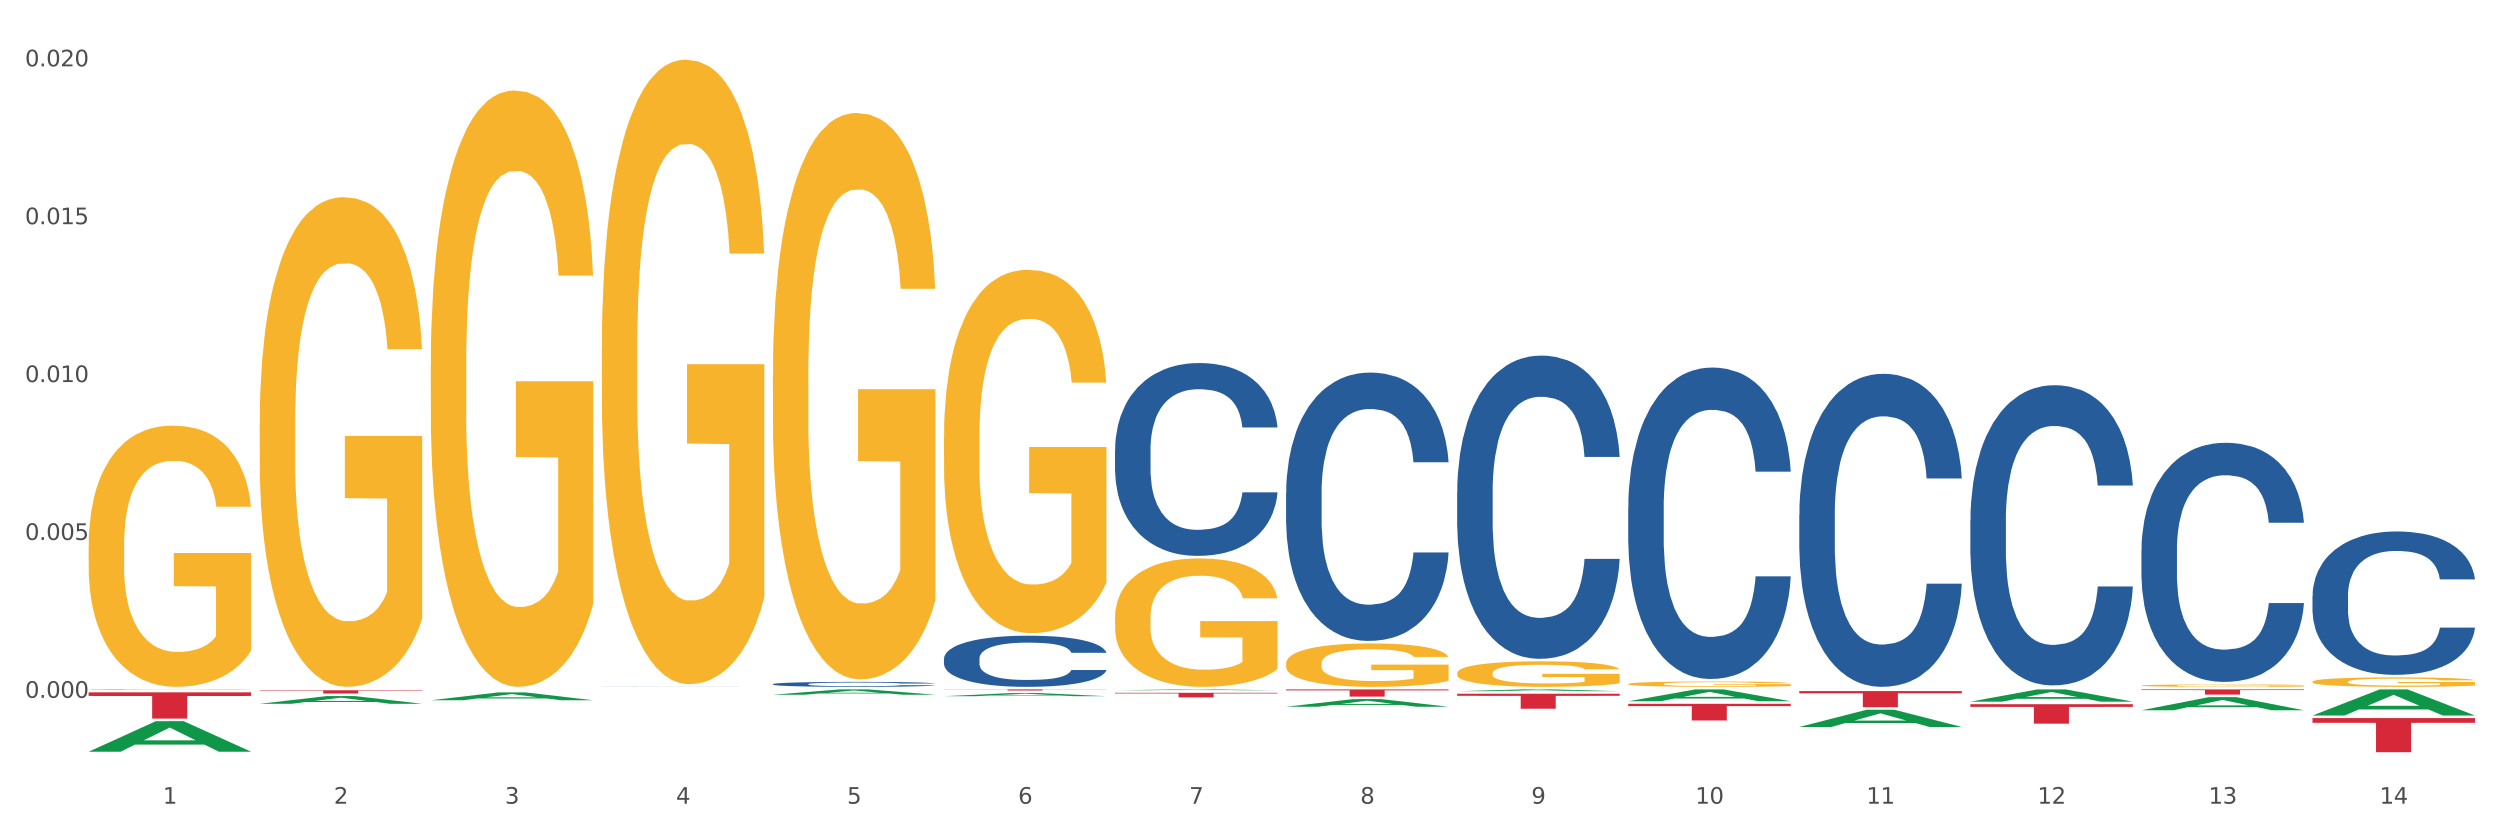 <?xml version="1.0" encoding="utf-8" standalone="no"?>
<!DOCTYPE svg PUBLIC "-//W3C//DTD SVG 1.1//EN"
  "http://www.w3.org/Graphics/SVG/1.1/DTD/svg11.dtd">
<svg xmlns:xlink="http://www.w3.org/1999/xlink" width="1080pt" height="360pt" viewBox="0 0 1080 360" xmlns="http://www.w3.org/2000/svg" version="1.1">
 <rect x="0" y="0" width="1080" height="360" fill="#333333" stroke="none"/>
 <defs>
  <style type="text/css">*{stroke-linejoin: round; stroke-linecap: butt}</style>
 </defs>
 <g id="figure_1">
  <g id="patch_1">
   <path d="M 0 360 
L 1080 360 
L 1080 0 
L 0 0 
z
" style="fill: #ffffff; stroke: #ffffff; stroke-linejoin: miter"/>
  </g>
  <g id="axes_1">
   <g id="matplotlib.axis_1">
    <g id="xtick_1">
     <g id="text_1">
      <!-- 1 -->
      <g style="fill: #4d4d4d" transform="translate(70.332 347.204) scale(0.096 -0.096)">
       <defs>
        <path id="DejaVuSans-31" d="M 794 531 
L 1825 531 
L 1825 4091 
L 703 3866 
L 703 4441 
L 1819 4666 
L 2450 4666 
L 2450 531 
L 3481 531 
L 3481 0 
L 794 0 
L 794 531 
z
" transform="scale(0.016)"/>
       </defs>
       <use xlink:href="#DejaVuSans-31"/>
      </g>
     </g>
    </g>
    <g id="xtick_2">
     <g id="text_2">
      <!-- 2 -->
      <g style="fill: #4d4d4d" transform="translate(144.233 347.204) scale(0.096 -0.096)">
       <defs>
        <path id="DejaVuSans-32" d="M 1228 531 
L 3431 531 
L 3431 0 
L 469 0 
L 469 531 
Q 828 903 1448 1529 
Q 2069 2156 2228 2338 
Q 2531 2678 2651 2914 
Q 2772 3150 2772 3378 
Q 2772 3750 2511 3984 
Q 2250 4219 1831 4219 
Q 1534 4219 1204 4116 
Q 875 4013 500 3803 
L 500 4441 
Q 881 4594 1212 4672 
Q 1544 4750 1819 4750 
Q 2544 4750 2975 4387 
Q 3406 4025 3406 3419 
Q 3406 3131 3298 2873 
Q 3191 2616 2906 2266 
Q 2828 2175 2409 1742 
Q 1991 1309 1228 531 
z
" transform="scale(0.016)"/>
       </defs>
       <use xlink:href="#DejaVuSans-32"/>
      </g>
     </g>
    </g>
    <g id="xtick_3">
     <g id="text_3">
      <!-- 3 -->
      <g style="fill: #4d4d4d" transform="translate(218.134 347.204) scale(0.096 -0.096)">
       <defs>
        <path id="DejaVuSans-33" d="M 2597 2516 
Q 3050 2419 3304 2112 
Q 3559 1806 3559 1356 
Q 3559 666 3084 287 
Q 2609 -91 1734 -91 
Q 1441 -91 1130 -33 
Q 819 25 488 141 
L 488 750 
Q 750 597 1062 519 
Q 1375 441 1716 441 
Q 2309 441 2620 675 
Q 2931 909 2931 1356 
Q 2931 1769 2642 2001 
Q 2353 2234 1838 2234 
L 1294 2234 
L 1294 2753 
L 1863 2753 
Q 2328 2753 2575 2939 
Q 2822 3125 2822 3475 
Q 2822 3834 2567 4026 
Q 2313 4219 1838 4219 
Q 1578 4219 1281 4162 
Q 984 4106 628 3988 
L 628 4550 
Q 988 4650 1302 4700 
Q 1616 4750 1894 4750 
Q 2613 4750 3031 4423 
Q 3450 4097 3450 3541 
Q 3450 3153 3228 2886 
Q 3006 2619 2597 2516 
z
" transform="scale(0.016)"/>
       </defs>
       <use xlink:href="#DejaVuSans-33"/>
      </g>
     </g>
    </g>
    <g id="xtick_4">
     <g id="text_4">
      <!-- 4 -->
      <g style="fill: #4d4d4d" transform="translate(292.034 347.204) scale(0.096 -0.096)">
       <defs>
        <path id="DejaVuSans-34" d="M 2419 4116 
L 825 1625 
L 2419 1625 
L 2419 4116 
z
M 2253 4666 
L 3047 4666 
L 3047 1625 
L 3713 1625 
L 3713 1100 
L 3047 1100 
L 3047 0 
L 2419 0 
L 2419 1100 
L 313 1100 
L 313 1709 
L 2253 4666 
z
" transform="scale(0.016)"/>
       </defs>
       <use xlink:href="#DejaVuSans-34"/>
      </g>
     </g>
    </g>
    <g id="xtick_5">
     <g id="text_5">
      <!-- 5 -->
      <g style="fill: #4d4d4d" transform="translate(365.935 347.204) scale(0.096 -0.096)">
       <defs>
        <path id="DejaVuSans-35" d="M 691 4666 
L 3169 4666 
L 3169 4134 
L 1269 4134 
L 1269 2991 
Q 1406 3038 1543 3061 
Q 1681 3084 1819 3084 
Q 2600 3084 3056 2656 
Q 3513 2228 3513 1497 
Q 3513 744 3044 326 
Q 2575 -91 1722 -91 
Q 1428 -91 1123 -41 
Q 819 9 494 109 
L 494 744 
Q 775 591 1075 516 
Q 1375 441 1709 441 
Q 2250 441 2565 725 
Q 2881 1009 2881 1497 
Q 2881 1984 2565 2268 
Q 2250 2553 1709 2553 
Q 1456 2553 1204 2497 
Q 953 2441 691 2322 
L 691 4666 
z
" transform="scale(0.016)"/>
       </defs>
       <use xlink:href="#DejaVuSans-35"/>
      </g>
     </g>
    </g>
    <g id="xtick_6">
     <g id="text_6">
      <!-- 6 -->
      <g style="fill: #4d4d4d" transform="translate(439.836 347.204) scale(0.096 -0.096)">
       <defs>
        <path id="DejaVuSans-36" d="M 2113 2584 
Q 1688 2584 1439 2293 
Q 1191 2003 1191 1497 
Q 1191 994 1439 701 
Q 1688 409 2113 409 
Q 2538 409 2786 701 
Q 3034 994 3034 1497 
Q 3034 2003 2786 2293 
Q 2538 2584 2113 2584 
z
M 3366 4563 
L 3366 3988 
Q 3128 4100 2886 4159 
Q 2644 4219 2406 4219 
Q 1781 4219 1451 3797 
Q 1122 3375 1075 2522 
Q 1259 2794 1537 2939 
Q 1816 3084 2150 3084 
Q 2853 3084 3261 2657 
Q 3669 2231 3669 1497 
Q 3669 778 3244 343 
Q 2819 -91 2113 -91 
Q 1303 -91 875 529 
Q 447 1150 447 2328 
Q 447 3434 972 4092 
Q 1497 4750 2381 4750 
Q 2619 4750 2861 4703 
Q 3103 4656 3366 4563 
z
" transform="scale(0.016)"/>
       </defs>
       <use xlink:href="#DejaVuSans-36"/>
      </g>
     </g>
    </g>
    <g id="xtick_7">
     <g id="text_7">
      <!-- 7 -->
      <g style="fill: #4d4d4d" transform="translate(513.737 347.204) scale(0.096 -0.096)">
       <defs>
        <path id="DejaVuSans-37" d="M 525 4666 
L 3525 4666 
L 3525 4397 
L 1831 0 
L 1172 0 
L 2766 4134 
L 525 4134 
L 525 4666 
z
" transform="scale(0.016)"/>
       </defs>
       <use xlink:href="#DejaVuSans-37"/>
      </g>
     </g>
    </g>
    <g id="xtick_8">
     <g id="text_8">
      <!-- 8 -->
      <g style="fill: #4d4d4d" transform="translate(587.638 347.204) scale(0.096 -0.096)">
       <defs>
        <path id="DejaVuSans-38" d="M 2034 2216 
Q 1584 2216 1326 1975 
Q 1069 1734 1069 1313 
Q 1069 891 1326 650 
Q 1584 409 2034 409 
Q 2484 409 2743 651 
Q 3003 894 3003 1313 
Q 3003 1734 2745 1975 
Q 2488 2216 2034 2216 
z
M 1403 2484 
Q 997 2584 770 2862 
Q 544 3141 544 3541 
Q 544 4100 942 4425 
Q 1341 4750 2034 4750 
Q 2731 4750 3128 4425 
Q 3525 4100 3525 3541 
Q 3525 3141 3298 2862 
Q 3072 2584 2669 2484 
Q 3125 2378 3379 2068 
Q 3634 1759 3634 1313 
Q 3634 634 3220 271 
Q 2806 -91 2034 -91 
Q 1263 -91 848 271 
Q 434 634 434 1313 
Q 434 1759 690 2068 
Q 947 2378 1403 2484 
z
M 1172 3481 
Q 1172 3119 1398 2916 
Q 1625 2713 2034 2713 
Q 2441 2713 2670 2916 
Q 2900 3119 2900 3481 
Q 2900 3844 2670 4047 
Q 2441 4250 2034 4250 
Q 1625 4250 1398 4047 
Q 1172 3844 1172 3481 
z
" transform="scale(0.016)"/>
       </defs>
       <use xlink:href="#DejaVuSans-38"/>
      </g>
     </g>
    </g>
    <g id="xtick_9">
     <g id="text_9">
      <!-- 9 -->
      <g style="fill: #4d4d4d" transform="translate(661.539 347.204) scale(0.096 -0.096)">
       <defs>
        <path id="DejaVuSans-39" d="M 703 97 
L 703 672 
Q 941 559 1184 500 
Q 1428 441 1663 441 
Q 2288 441 2617 861 
Q 2947 1281 2994 2138 
Q 2813 1869 2534 1725 
Q 2256 1581 1919 1581 
Q 1219 1581 811 2004 
Q 403 2428 403 3163 
Q 403 3881 828 4315 
Q 1253 4750 1959 4750 
Q 2769 4750 3195 4129 
Q 3622 3509 3622 2328 
Q 3622 1225 3098 567 
Q 2575 -91 1691 -91 
Q 1453 -91 1209 -44 
Q 966 3 703 97 
z
M 1959 2075 
Q 2384 2075 2632 2365 
Q 2881 2656 2881 3163 
Q 2881 3666 2632 3958 
Q 2384 4250 1959 4250 
Q 1534 4250 1286 3958 
Q 1038 3666 1038 3163 
Q 1038 2656 1286 2365 
Q 1534 2075 1959 2075 
z
" transform="scale(0.016)"/>
       </defs>
       <use xlink:href="#DejaVuSans-39"/>
      </g>
     </g>
    </g>
    <g id="xtick_10">
     <g id="text_10">
      <!-- 10 -->
      <g style="fill: #4d4d4d" transform="translate(732.386 347.204) scale(0.096 -0.096)">
       <defs>
        <path id="DejaVuSans-30" d="M 2034 4250 
Q 1547 4250 1301 3770 
Q 1056 3291 1056 2328 
Q 1056 1369 1301 889 
Q 1547 409 2034 409 
Q 2525 409 2770 889 
Q 3016 1369 3016 2328 
Q 3016 3291 2770 3770 
Q 2525 4250 2034 4250 
z
M 2034 4750 
Q 2819 4750 3233 4129 
Q 3647 3509 3647 2328 
Q 3647 1150 3233 529 
Q 2819 -91 2034 -91 
Q 1250 -91 836 529 
Q 422 1150 422 2328 
Q 422 3509 836 4129 
Q 1250 4750 2034 4750 
z
" transform="scale(0.016)"/>
       </defs>
       <use xlink:href="#DejaVuSans-31"/>
       <use xlink:href="#DejaVuSans-30" transform="translate(63.623 0)"/>
      </g>
     </g>
    </g>
    <g id="xtick_11">
     <g id="text_11">
      <!-- 11 -->
      <g style="fill: #4d4d4d" transform="translate(806.287 347.204) scale(0.096 -0.096)">
       <use xlink:href="#DejaVuSans-31"/>
       <use xlink:href="#DejaVuSans-31" transform="translate(63.623 0)"/>
      </g>
     </g>
    </g>
    <g id="xtick_12">
     <g id="text_12">
      <!-- 12 -->
      <g style="fill: #4d4d4d" transform="translate(880.187 347.204) scale(0.096 -0.096)">
       <use xlink:href="#DejaVuSans-31"/>
       <use xlink:href="#DejaVuSans-32" transform="translate(63.623 0)"/>
      </g>
     </g>
    </g>
    <g id="xtick_13">
     <g id="text_13">
      <!-- 13 -->
      <g style="fill: #4d4d4d" transform="translate(954.088 347.204) scale(0.096 -0.096)">
       <use xlink:href="#DejaVuSans-31"/>
       <use xlink:href="#DejaVuSans-33" transform="translate(63.623 0)"/>
      </g>
     </g>
    </g>
    <g id="xtick_14">
     <g id="text_14">
      <!-- 14 -->
      <g style="fill: #4d4d4d" transform="translate(1027.989 347.204) scale(0.096 -0.096)">
       <use xlink:href="#DejaVuSans-31"/>
       <use xlink:href="#DejaVuSans-34" transform="translate(63.623 0)"/>
      </g>
     </g>
    </g>
    <g id="xtick_15"/>
    <g id="xtick_16"/>
    <g id="xtick_17"/>
    <g id="xtick_18"/>
    <g id="xtick_19"/>
    <g id="xtick_20"/>
    <g id="xtick_21"/>
    <g id="xtick_22"/>
    <g id="xtick_23"/>
    <g id="xtick_24"/>
    <g id="xtick_25"/>
    <g id="xtick_26"/>
    <g id="xtick_27"/>
   </g>
   <g id="matplotlib.axis_2">
    <g id="ytick_1">
     <g id="text_15">
      <!-- 0.000 -->
      <g style="fill: #4d4d4d" transform="translate(10.8 301.453) scale(0.096 -0.096)">
       <defs>
        <path id="DejaVuSans-2e" d="M 684 794 
L 1344 794 
L 1344 0 
L 684 0 
L 684 794 
z
" transform="scale(0.016)"/>
       </defs>
       <use xlink:href="#DejaVuSans-30"/>
       <use xlink:href="#DejaVuSans-2e" transform="translate(63.623 0)"/>
       <use xlink:href="#DejaVuSans-30" transform="translate(95.41 0)"/>
       <use xlink:href="#DejaVuSans-30" transform="translate(159.033 0)"/>
       <use xlink:href="#DejaVuSans-30" transform="translate(222.656 0)"/>
      </g>
     </g>
    </g>
    <g id="ytick_2">
     <g id="text_16">
      <!-- 0.005 -->
      <g style="fill: #4d4d4d" transform="translate(10.8 233.255) scale(0.096 -0.096)">
       <use xlink:href="#DejaVuSans-30"/>
       <use xlink:href="#DejaVuSans-2e" transform="translate(63.623 0)"/>
       <use xlink:href="#DejaVuSans-30" transform="translate(95.41 0)"/>
       <use xlink:href="#DejaVuSans-30" transform="translate(159.033 0)"/>
       <use xlink:href="#DejaVuSans-35" transform="translate(222.656 0)"/>
      </g>
     </g>
    </g>
    <g id="ytick_3">
     <g id="text_17">
      <!-- 0.010 -->
      <g style="fill: #4d4d4d" transform="translate(10.8 165.058) scale(0.096 -0.096)">
       <use xlink:href="#DejaVuSans-30"/>
       <use xlink:href="#DejaVuSans-2e" transform="translate(63.623 0)"/>
       <use xlink:href="#DejaVuSans-30" transform="translate(95.41 0)"/>
       <use xlink:href="#DejaVuSans-31" transform="translate(159.033 0)"/>
       <use xlink:href="#DejaVuSans-30" transform="translate(222.656 0)"/>
      </g>
     </g>
    </g>
    <g id="ytick_4">
     <g id="text_18">
      <!-- 0.015 -->
      <g style="fill: #4d4d4d" transform="translate(10.8 96.86) scale(0.096 -0.096)">
       <use xlink:href="#DejaVuSans-30"/>
       <use xlink:href="#DejaVuSans-2e" transform="translate(63.623 0)"/>
       <use xlink:href="#DejaVuSans-30" transform="translate(95.41 0)"/>
       <use xlink:href="#DejaVuSans-31" transform="translate(159.033 0)"/>
       <use xlink:href="#DejaVuSans-35" transform="translate(222.656 0)"/>
      </g>
     </g>
    </g>
    <g id="ytick_5">
     <g id="text_19">
      <!-- 0.020 -->
      <g style="fill: #4d4d4d" transform="translate(10.8 28.662) scale(0.096 -0.096)">
       <use xlink:href="#DejaVuSans-30"/>
       <use xlink:href="#DejaVuSans-2e" transform="translate(63.623 0)"/>
       <use xlink:href="#DejaVuSans-30" transform="translate(95.41 0)"/>
       <use xlink:href="#DejaVuSans-32" transform="translate(159.033 0)"/>
       <use xlink:href="#DejaVuSans-30" transform="translate(222.656 0)"/>
      </g>
     </g>
    </g>
    <g id="ytick_6"/>
    <g id="ytick_7"/>
    <g id="ytick_8"/>
    <g id="ytick_9"/>
    <g id="ytick_10"/>
   </g>
   <g id="PolyCollection_1">
    <path d="M 38.283 324.729 
L 38.355 324.716 
L 67.306 311.549 
L 79.321 311.537 
L 108.489 324.753 
L 94.592 324.753 
L 88.296 321.676 
L 58.404 321.676 
L 58.187 321.725 
L 52.107 324.753 
L 38.283 324.753 
L 38.283 324.729 
L 62.167 319.839 
L 84.532 319.827 
L 73.458 314.354 
L 73.314 314.329 
L 73.169 314.366 
L 62.095 319.827 
L 62.167 319.839 
L 38.283 324.729 
z
" clip-path="url(#p2d67c4031e)" style="fill: #109648"/>
    <path d="M 481.688 299.295 
L 551.894 299.295 
L 551.894 299.57 
L 524.277 299.572 
L 524.277 301.271 
L 509.138 301.271 
L 509.138 299.572 
L 481.688 299.57 
L 481.688 299.297 
L 481.688 299.295 
z
" clip-path="url(#p2d67c4031e)" style="fill: #d62839"/>
    <path d="M 555.589 297.806 
L 625.795 297.806 
L 625.795 298.239 
L 598.178 298.242 
L 598.178 300.921 
L 583.039 300.921 
L 583.039 298.242 
L 555.589 298.239 
L 555.589 297.809 
L 555.589 297.806 
z
" clip-path="url(#p2d67c4031e)" style="fill: #d62839"/>
    <path d="M 629.49 299.699 
L 699.696 299.699 
L 699.696 300.598 
L 672.079 300.604 
L 672.079 306.164 
L 656.94 306.164 
L 656.94 300.604 
L 629.49 300.598 
L 629.49 299.706 
L 629.49 299.699 
z
" clip-path="url(#p2d67c4031e)" style="fill: #d62839"/>
    <path d="M 703.391 304.044 
L 773.597 304.044 
L 773.597 305.047 
L 745.98 305.053 
L 745.98 311.255 
L 730.841 311.255 
L 730.841 305.053 
L 703.391 305.047 
L 703.391 304.051 
L 703.391 304.044 
z
" clip-path="url(#p2d67c4031e)" style="fill: #d62839"/>
    <path d="M 777.292 298.545 
L 847.497 298.545 
L 847.497 299.515 
L 819.881 299.521 
L 819.881 305.524 
L 804.742 305.524 
L 804.742 299.521 
L 777.292 299.515 
L 777.292 298.551 
L 777.292 298.545 
z
" clip-path="url(#p2d67c4031e)" style="fill: #d62839"/>
    <path d="M 851.192 304.207 
L 921.398 304.207 
L 921.398 305.377 
L 893.782 305.385 
L 893.782 312.626 
L 878.643 312.626 
L 878.643 305.385 
L 851.192 305.377 
L 851.192 304.215 
L 851.192 304.207 
z
" clip-path="url(#p2d67c4031e)" style="fill: #d62839"/>
    <path d="M 407.787 297.806 
L 477.993 297.806 
L 477.993 297.875 
L 450.377 297.875 
L 450.377 298.304 
L 435.237 298.304 
L 435.237 297.875 
L 407.787 297.875 
L 407.787 297.806 
L 407.787 297.806 
z
" clip-path="url(#p2d67c4031e)" style="fill: #d62839"/>
    <path d="M 998.994 310.202 
L 1069.2 310.202 
L 1069.2 312.251 
L 1041.583 312.265 
L 1041.583 324.95 
L 1026.444 324.95 
L 1026.444 312.265 
L 998.994 312.251 
L 998.994 310.215 
L 998.994 310.202 
z
" clip-path="url(#p2d67c4031e)" style="fill: #d62839"/>
    <path d="M 629.49 290.791 
L 629.573 290.781 
L 629.573 290.419 
L 629.739 290.107 
L 630.567 289.352 
L 631.811 288.729 
L 632.722 288.397 
L 633.634 288.125 
L 634.712 287.853 
L 636.038 287.572 
L 638.442 287.159 
L 639.934 286.948 
L 641.757 286.726 
L 645.073 286.404 
L 647.476 286.223 
L 649.963 286.072 
L 654.025 285.891 
L 656.677 285.811 
L 659.495 285.75 
L 662.894 285.71 
L 665.463 285.7 
L 671.099 285.73 
L 675.907 285.821 
L 678.228 285.891 
L 681.212 286.012 
L 682.787 286.092 
L 685.356 286.253 
L 688.009 286.465 
L 689.832 286.646 
L 692.567 286.988 
L 694.64 287.33 
L 696.546 287.753 
L 697.541 288.044 
L 698.287 288.316 
L 698.95 288.628 
L 699.613 289.121 
L 684.693 289.121 
L 684.113 288.769 
L 683.201 288.437 
L 681.875 288.115 
L 680.714 287.914 
L 678.725 287.662 
L 676.902 287.501 
L 674.995 287.38 
L 672.674 287.28 
L 670.851 287.229 
L 668.281 287.189 
L 663.225 287.199 
L 659.827 287.28 
L 657.506 287.38 
L 656.014 287.471 
L 654.688 287.572 
L 653.196 287.712 
L 651.455 287.924 
L 650.212 288.115 
L 648.968 288.356 
L 647.974 288.598 
L 647.062 288.88 
L 646.316 289.181 
L 645.736 289.493 
L 645.239 289.876 
L 644.824 290.51 
L 644.824 291.888 
L 644.99 292.2 
L 645.404 292.612 
L 645.902 292.924 
L 646.731 293.297 
L 647.476 293.548 
L 648.886 293.91 
L 650.46 294.212 
L 651.704 294.403 
L 652.947 294.564 
L 655.102 294.786 
L 657.506 294.967 
L 659.578 295.077 
L 662.396 295.178 
L 664.303 295.218 
L 665.96 295.238 
L 670.022 295.238 
L 672.923 295.208 
L 676.156 295.138 
L 678.642 295.047 
L 680.714 294.937 
L 683.035 294.756 
L 684.527 294.584 
L 684.527 292.482 
L 666.292 292.472 
L 666.292 291.073 
L 699.696 291.073 
L 699.696 295.178 
L 698.287 295.389 
L 696.712 295.581 
L 695.054 295.752 
L 692.567 295.963 
L 689.583 296.164 
L 686.931 296.305 
L 684.113 296.426 
L 680.797 296.536 
L 676.487 296.637 
L 673.835 296.677 
L 670.519 296.707 
L 666.624 296.718 
L 663.225 296.697 
L 659.91 296.647 
L 656.428 296.557 
L 653.03 296.426 
L 650.46 296.295 
L 647.891 296.134 
L 645.156 295.923 
L 643.001 295.721 
L 641.343 295.54 
L 639.519 295.309 
L 637.53 295.007 
L 636.038 294.735 
L 634.712 294.454 
L 633.303 294.091 
L 632.308 293.78 
L 631.313 293.387 
L 630.733 293.095 
L 630.07 292.643 
L 629.573 292.009 
L 629.49 290.791 
z
" clip-path="url(#p2d67c4031e)" style="fill: #f7b32b"/>
    <path d="M 555.589 286.631 
L 555.672 286.614 
L 555.672 285.997 
L 555.838 285.467 
L 556.667 284.182 
L 557.91 283.121 
L 558.822 282.555 
L 559.733 282.093 
L 560.811 281.631 
L 562.137 281.151 
L 564.541 280.449 
L 566.033 280.089 
L 567.856 279.713 
L 571.172 279.165 
L 573.576 278.856 
L 576.062 278.6 
L 580.124 278.291 
L 582.776 278.154 
L 585.594 278.052 
L 588.993 277.983 
L 591.562 277.966 
L 597.199 278.017 
L 602.006 278.171 
L 604.327 278.291 
L 607.311 278.497 
L 608.886 278.634 
L 611.455 278.908 
L 614.108 279.267 
L 615.931 279.576 
L 618.667 280.158 
L 620.739 280.74 
L 622.645 281.459 
L 623.64 281.956 
L 624.386 282.418 
L 625.049 282.949 
L 625.712 283.788 
L 610.792 283.788 
L 610.212 283.189 
L 609.3 282.624 
L 607.974 282.076 
L 606.814 281.733 
L 604.824 281.305 
L 603.001 281.031 
L 601.094 280.826 
L 598.773 280.655 
L 596.95 280.569 
L 594.38 280.5 
L 589.324 280.518 
L 585.926 280.655 
L 583.605 280.826 
L 582.113 280.98 
L 580.787 281.151 
L 579.295 281.391 
L 577.554 281.751 
L 576.311 282.076 
L 575.068 282.487 
L 574.073 282.898 
L 573.161 283.377 
L 572.415 283.891 
L 571.835 284.422 
L 571.338 285.073 
L 570.923 286.152 
L 570.923 288.498 
L 571.089 289.029 
L 571.503 289.731 
L 572.001 290.262 
L 572.83 290.895 
L 573.576 291.323 
L 574.985 291.94 
L 576.56 292.453 
L 577.803 292.779 
L 579.046 293.053 
L 581.201 293.43 
L 583.605 293.738 
L 585.677 293.926 
L 588.495 294.097 
L 590.402 294.166 
L 592.06 294.2 
L 596.121 294.2 
L 599.022 294.149 
L 602.255 294.029 
L 604.741 293.875 
L 606.814 293.686 
L 609.134 293.378 
L 610.626 293.087 
L 610.626 289.508 
L 592.391 289.491 
L 592.391 287.111 
L 625.795 287.111 
L 625.795 294.097 
L 624.386 294.457 
L 622.811 294.782 
L 621.153 295.074 
L 618.667 295.433 
L 615.683 295.776 
L 613.03 296.015 
L 610.212 296.221 
L 606.896 296.409 
L 602.586 296.581 
L 599.934 296.649 
L 596.618 296.7 
L 592.723 296.718 
L 589.324 296.683 
L 586.009 296.598 
L 582.527 296.444 
L 579.129 296.221 
L 576.56 295.998 
L 573.99 295.724 
L 571.255 295.365 
L 569.1 295.022 
L 567.442 294.714 
L 565.618 294.32 
L 563.629 293.806 
L 562.137 293.344 
L 560.811 292.864 
L 559.402 292.248 
L 558.407 291.717 
L 557.413 291.049 
L 556.832 290.553 
L 556.169 289.782 
L 555.672 288.703 
L 555.589 286.631 
z
" clip-path="url(#p2d67c4031e)" style="fill: #f7b32b"/>
    <path d="M 481.688 266.87 
L 481.771 266.82 
L 481.771 264.995 
L 481.937 263.424 
L 482.766 259.624 
L 484.009 256.482 
L 484.921 254.81 
L 485.833 253.442 
L 486.91 252.073 
L 488.236 250.655 
L 490.64 248.577 
L 492.132 247.513 
L 493.956 246.398 
L 497.271 244.776 
L 499.675 243.864 
L 502.161 243.104 
L 506.223 242.192 
L 508.875 241.786 
L 511.693 241.482 
L 515.092 241.28 
L 517.661 241.229 
L 523.298 241.381 
L 528.105 241.837 
L 530.426 242.192 
L 533.41 242.8 
L 534.985 243.205 
L 537.554 244.016 
L 540.207 245.08 
L 542.03 245.992 
L 544.766 247.715 
L 546.838 249.438 
L 548.744 251.567 
L 549.739 253.036 
L 550.485 254.404 
L 551.148 255.975 
L 551.811 258.458 
L 536.891 258.458 
L 536.311 256.685 
L 535.399 255.013 
L 534.073 253.391 
L 532.913 252.377 
L 530.923 251.111 
L 529.1 250.3 
L 527.193 249.692 
L 524.873 249.185 
L 523.049 248.932 
L 520.48 248.729 
L 515.423 248.78 
L 512.025 249.185 
L 509.704 249.692 
L 508.212 250.148 
L 506.886 250.655 
L 505.394 251.364 
L 503.653 252.428 
L 502.41 253.391 
L 501.167 254.607 
L 500.172 255.823 
L 499.26 257.242 
L 498.514 258.762 
L 497.934 260.333 
L 497.437 262.259 
L 497.022 265.451 
L 497.022 272.394 
L 497.188 273.965 
L 497.603 276.042 
L 498.1 277.613 
L 498.929 279.488 
L 499.675 280.755 
L 501.084 282.579 
L 502.659 284.1 
L 503.902 285.062 
L 505.145 285.873 
L 507.3 286.988 
L 509.704 287.9 
L 511.776 288.458 
L 514.595 288.964 
L 516.501 289.167 
L 518.159 289.268 
L 522.22 289.268 
L 525.121 289.116 
L 528.354 288.762 
L 530.841 288.306 
L 532.913 287.748 
L 535.234 286.836 
L 536.726 285.975 
L 536.726 275.384 
L 518.49 275.333 
L 518.49 268.289 
L 551.894 268.289 
L 551.894 288.964 
L 550.485 290.029 
L 548.91 290.991 
L 547.252 291.853 
L 544.766 292.917 
L 541.782 293.93 
L 539.129 294.64 
L 536.311 295.248 
L 532.996 295.805 
L 528.685 296.312 
L 526.033 296.515 
L 522.718 296.667 
L 518.822 296.718 
L 515.423 296.616 
L 512.108 296.363 
L 508.627 295.907 
L 505.228 295.248 
L 502.659 294.589 
L 500.089 293.778 
L 497.354 292.714 
L 495.199 291.701 
L 493.541 290.789 
L 491.718 289.623 
L 489.728 288.103 
L 488.236 286.735 
L 486.91 285.316 
L 485.501 283.492 
L 484.506 281.921 
L 483.512 279.944 
L 482.931 278.475 
L 482.268 276.194 
L 481.771 273.002 
L 481.688 266.87 
z
" clip-path="url(#p2d67c4031e)" style="fill: #f7b32b"/>
    <path d="M 407.787 189.094 
L 407.87 188.951 
L 407.87 183.79 
L 408.036 179.346 
L 408.865 168.595 
L 410.108 159.707 
L 411.02 154.976 
L 411.932 151.105 
L 413.009 147.235 
L 414.335 143.221 
L 416.739 137.343 
L 418.231 134.333 
L 420.055 131.179 
L 423.37 126.591 
L 425.774 124.011 
L 428.261 121.861 
L 432.322 119.28 
L 434.974 118.133 
L 437.793 117.273 
L 441.191 116.7 
L 443.761 116.557 
L 449.397 116.987 
L 454.204 118.277 
L 456.525 119.28 
L 459.509 121.001 
L 461.084 122.147 
L 463.654 124.441 
L 466.306 127.452 
L 468.129 130.032 
L 470.865 134.906 
L 472.937 139.78 
L 474.843 145.801 
L 475.838 149.958 
L 476.584 153.829 
L 477.247 158.273 
L 477.91 165.297 
L 462.99 165.297 
L 462.41 160.28 
L 461.498 155.549 
L 460.172 150.962 
L 459.012 148.095 
L 457.023 144.511 
L 455.199 142.217 
L 453.293 140.497 
L 450.972 139.063 
L 449.148 138.347 
L 446.579 137.773 
L 441.523 137.917 
L 438.124 139.063 
L 435.803 140.497 
L 434.311 141.787 
L 432.985 143.221 
L 431.493 145.228 
L 429.753 148.238 
L 428.509 150.962 
L 427.266 154.402 
L 426.271 157.843 
L 425.359 161.857 
L 424.613 166.158 
L 424.033 170.602 
L 423.536 176.049 
L 423.122 185.08 
L 423.122 204.72 
L 423.287 209.164 
L 423.702 215.042 
L 424.199 219.486 
L 425.028 224.79 
L 425.774 228.374 
L 427.183 233.535 
L 428.758 237.835 
L 430.001 240.559 
L 431.244 242.853 
L 433.4 246.006 
L 435.803 248.587 
L 437.876 250.164 
L 440.694 251.597 
L 442.6 252.171 
L 444.258 252.457 
L 448.319 252.457 
L 451.22 252.027 
L 454.453 251.024 
L 456.94 249.734 
L 459.012 248.157 
L 461.333 245.576 
L 462.825 243.139 
L 462.825 213.178 
L 444.589 213.035 
L 444.589 193.108 
L 477.993 193.108 
L 477.993 251.597 
L 476.584 254.608 
L 475.009 257.331 
L 473.351 259.769 
L 470.865 262.779 
L 467.881 265.646 
L 465.228 267.653 
L 462.41 269.373 
L 459.095 270.95 
L 454.785 272.384 
L 452.132 272.957 
L 448.817 273.387 
L 444.921 273.531 
L 441.523 273.244 
L 438.207 272.527 
L 434.726 271.237 
L 431.327 269.373 
L 428.758 267.51 
L 426.188 265.216 
L 423.453 262.206 
L 421.298 259.338 
L 419.64 256.758 
L 417.817 253.461 
L 415.827 249.16 
L 414.335 245.29 
L 413.009 241.276 
L 411.6 236.115 
L 410.605 231.671 
L 409.611 226.08 
L 409.031 221.923 
L 408.368 215.472 
L 407.87 206.44 
L 407.787 189.094 
z
" clip-path="url(#p2d67c4031e)" style="fill: #f7b32b"/>
    <path d="M 333.886 161.863 
L 333.969 161.64 
L 333.969 153.595 
L 334.135 146.667 
L 334.964 129.907 
L 336.207 116.052 
L 337.119 108.678 
L 338.031 102.644 
L 339.108 96.61 
L 340.435 90.353 
L 342.838 81.191 
L 344.33 76.498 
L 346.154 71.582 
L 349.469 64.431 
L 351.873 60.408 
L 354.36 57.056 
L 358.421 53.034 
L 361.074 51.246 
L 363.892 49.905 
L 367.29 49.012 
L 369.86 48.788 
L 375.496 49.459 
L 380.304 51.47 
L 382.624 53.034 
L 385.608 55.716 
L 387.183 57.503 
L 389.753 61.079 
L 392.405 65.772 
L 394.229 69.794 
L 396.964 77.392 
L 399.036 84.99 
L 400.943 94.376 
L 401.937 100.856 
L 402.683 106.89 
L 403.346 113.817 
L 404.009 124.767 
L 389.09 124.767 
L 388.509 116.946 
L 387.598 109.571 
L 386.271 102.42 
L 385.111 97.951 
L 383.122 92.364 
L 381.298 88.789 
L 379.392 86.107 
L 377.071 83.873 
L 375.247 82.755 
L 372.678 81.861 
L 367.622 82.085 
L 364.223 83.873 
L 361.902 86.107 
L 360.41 88.119 
L 359.084 90.353 
L 357.592 93.482 
L 355.852 98.175 
L 354.608 102.42 
L 353.365 107.784 
L 352.37 113.147 
L 351.459 119.404 
L 350.713 126.108 
L 350.132 133.036 
L 349.635 141.527 
L 349.221 155.606 
L 349.221 186.221 
L 349.386 193.149 
L 349.801 202.311 
L 350.298 209.238 
L 351.127 217.507 
L 351.873 223.093 
L 353.282 231.138 
L 354.857 237.842 
L 356.1 242.088 
L 357.344 245.664 
L 359.499 250.58 
L 361.902 254.602 
L 363.975 257.061 
L 366.793 259.295 
L 368.699 260.189 
L 370.357 260.636 
L 374.418 260.636 
L 377.32 259.966 
L 380.552 258.401 
L 383.039 256.39 
L 385.111 253.932 
L 387.432 249.91 
L 388.924 246.111 
L 388.924 199.406 
L 370.689 199.182 
L 370.689 168.12 
L 404.092 168.12 
L 404.092 259.295 
L 402.683 263.988 
L 401.108 268.234 
L 399.451 272.033 
L 396.964 276.726 
L 393.98 281.195 
L 391.328 284.324 
L 388.509 287.005 
L 385.194 289.463 
L 380.884 291.698 
L 378.231 292.592 
L 374.916 293.262 
L 371.02 293.486 
L 367.622 293.039 
L 364.306 291.922 
L 360.825 289.91 
L 357.427 287.005 
L 354.857 284.1 
L 352.287 280.525 
L 349.552 275.832 
L 347.397 271.363 
L 345.739 267.34 
L 343.916 262.2 
L 341.927 255.496 
L 340.435 249.463 
L 339.108 243.206 
L 337.699 235.161 
L 336.705 228.233 
L 335.71 219.518 
L 335.13 213.037 
L 334.467 202.981 
L 333.969 188.903 
L 333.886 161.863 
z
" clip-path="url(#p2d67c4031e)" style="fill: #f7b32b"/>
    <path d="M 259.986 150.439 
L 260.068 150.193 
L 260.068 141.322 
L 260.234 133.684 
L 261.063 115.204 
L 262.306 99.927 
L 263.218 91.795 
L 264.13 85.143 
L 265.208 78.49 
L 266.534 71.59 
L 268.937 61.488 
L 270.429 56.313 
L 272.253 50.893 
L 275.568 43.008 
L 277.972 38.572 
L 280.459 34.876 
L 284.52 30.441 
L 287.173 28.47 
L 289.991 26.992 
L 293.389 26.006 
L 295.959 25.759 
L 301.595 26.499 
L 306.403 28.716 
L 308.724 30.441 
L 311.707 33.398 
L 313.282 35.369 
L 315.852 39.312 
L 318.504 44.486 
L 320.328 48.921 
L 323.063 57.299 
L 325.135 65.677 
L 327.042 76.026 
L 328.036 83.171 
L 328.782 89.824 
L 329.445 97.463 
L 330.109 109.536 
L 315.189 109.536 
L 314.609 100.912 
L 313.697 92.781 
L 312.371 84.896 
L 311.21 79.968 
L 309.221 73.808 
L 307.397 69.866 
L 305.491 66.909 
L 303.17 64.445 
L 301.347 63.213 
L 298.777 62.227 
L 293.721 62.473 
L 290.322 64.445 
L 288.002 66.909 
L 286.51 69.126 
L 285.183 71.59 
L 283.691 75.04 
L 281.951 80.214 
L 280.707 84.896 
L 279.464 90.81 
L 278.47 96.723 
L 277.558 103.623 
L 276.812 111.015 
L 276.232 118.653 
L 275.734 128.017 
L 275.32 143.54 
L 275.32 177.297 
L 275.486 184.936 
L 275.9 195.038 
L 276.397 202.677 
L 277.226 211.793 
L 277.972 217.954 
L 279.381 226.824 
L 280.956 234.216 
L 282.199 238.898 
L 283.443 242.84 
L 285.598 248.261 
L 288.002 252.696 
L 290.074 255.407 
L 292.892 257.871 
L 294.798 258.856 
L 296.456 259.349 
L 300.518 259.349 
L 303.419 258.61 
L 306.651 256.885 
L 309.138 254.668 
L 311.21 251.957 
L 313.531 247.522 
L 315.023 243.333 
L 315.023 191.835 
L 296.788 191.588 
L 296.788 157.338 
L 330.191 157.338 
L 330.191 257.871 
L 328.782 263.045 
L 327.207 267.727 
L 325.55 271.916 
L 323.063 277.09 
L 320.079 282.018 
L 317.427 285.468 
L 314.609 288.425 
L 311.293 291.135 
L 306.983 293.599 
L 304.33 294.585 
L 301.015 295.324 
L 297.119 295.57 
L 293.721 295.078 
L 290.405 293.846 
L 286.924 291.628 
L 283.526 288.425 
L 280.956 285.221 
L 278.387 281.279 
L 275.651 276.105 
L 273.496 271.177 
L 271.839 266.741 
L 270.015 261.074 
L 268.026 253.682 
L 266.534 247.029 
L 265.208 240.13 
L 263.798 231.259 
L 262.804 223.621 
L 261.809 214.011 
L 261.229 206.865 
L 260.566 195.777 
L 260.068 180.254 
L 259.986 150.439 
z
" clip-path="url(#p2d67c4031e)" style="fill: #f7b32b"/>
    <path d="M 703.391 295.476 
L 703.474 295.474 
L 703.474 295.398 
L 703.639 295.333 
L 704.468 295.175 
L 705.712 295.044 
L 706.623 294.975 
L 707.535 294.918 
L 708.613 294.861 
L 709.939 294.802 
L 712.343 294.716 
L 713.835 294.671 
L 715.658 294.625 
L 718.974 294.558 
L 721.377 294.52 
L 723.864 294.488 
L 727.925 294.45 
L 730.578 294.433 
L 733.396 294.421 
L 736.794 294.412 
L 739.364 294.41 
L 745 294.416 
L 749.808 294.435 
L 752.129 294.45 
L 755.113 294.475 
L 756.687 294.492 
L 759.257 294.526 
L 761.909 294.57 
L 763.733 294.608 
L 766.468 294.68 
L 768.54 294.751 
L 770.447 294.84 
L 771.441 294.901 
L 772.187 294.958 
L 772.851 295.023 
L 773.514 295.127 
L 758.594 295.127 
L 758.014 295.053 
L 757.102 294.983 
L 755.776 294.916 
L 754.615 294.874 
L 752.626 294.821 
L 750.802 294.787 
L 748.896 294.762 
L 746.575 294.741 
L 744.752 294.73 
L 742.182 294.722 
L 737.126 294.724 
L 733.728 294.741 
L 731.407 294.762 
L 729.915 294.781 
L 728.589 294.802 
L 727.097 294.831 
L 725.356 294.876 
L 724.113 294.916 
L 722.869 294.966 
L 721.875 295.017 
L 720.963 295.076 
L 720.217 295.139 
L 719.637 295.204 
L 719.139 295.285 
L 718.725 295.417 
L 718.725 295.706 
L 718.891 295.771 
L 719.305 295.858 
L 719.802 295.923 
L 720.631 296.001 
L 721.377 296.054 
L 722.786 296.13 
L 724.361 296.193 
L 725.605 296.233 
L 726.848 296.267 
L 729.003 296.313 
L 731.407 296.351 
L 733.479 296.374 
L 736.297 296.395 
L 738.204 296.404 
L 739.861 296.408 
L 743.923 296.408 
L 746.824 296.401 
L 750.056 296.387 
L 752.543 296.368 
L 754.615 296.345 
L 756.936 296.307 
L 758.428 296.271 
L 758.428 295.83 
L 740.193 295.828 
L 740.193 295.535 
L 773.597 295.535 
L 773.597 296.395 
L 772.187 296.439 
L 770.613 296.479 
L 768.955 296.515 
L 766.468 296.559 
L 763.484 296.602 
L 760.832 296.631 
L 758.014 296.656 
L 754.698 296.68 
L 750.388 296.701 
L 747.736 296.709 
L 744.42 296.715 
L 740.524 296.718 
L 737.126 296.713 
L 733.811 296.703 
L 730.329 296.684 
L 726.931 296.656 
L 724.361 296.629 
L 721.792 296.595 
L 719.057 296.551 
L 716.901 296.509 
L 715.244 296.471 
L 713.42 296.423 
L 711.431 296.359 
L 709.939 296.302 
L 708.613 296.243 
L 707.204 296.168 
L 706.209 296.102 
L 705.214 296.02 
L 704.634 295.959 
L 703.971 295.864 
L 703.474 295.731 
L 703.391 295.476 
z
" clip-path="url(#p2d67c4031e)" style="fill: #f7b32b"/>
    <path d="M 186.085 158.129 
L 186.168 157.894 
L 186.168 149.423 
L 186.333 142.129 
L 187.162 124.482 
L 188.406 109.894 
L 189.317 102.129 
L 190.229 95.776 
L 191.307 89.423 
L 192.633 82.835 
L 195.037 73.188 
L 196.529 68.246 
L 198.352 63.07 
L 201.668 55.541 
L 204.071 51.305 
L 206.558 47.776 
L 210.619 43.541 
L 213.272 41.658 
L 216.09 40.246 
L 219.488 39.305 
L 222.058 39.07 
L 227.694 39.776 
L 232.502 41.894 
L 234.823 43.541 
L 237.807 46.364 
L 239.381 48.246 
L 241.951 52.011 
L 244.603 56.952 
L 246.427 61.188 
L 249.162 69.188 
L 251.234 77.188 
L 253.141 87.07 
L 254.135 93.894 
L 254.881 100.247 
L 255.545 107.541 
L 256.208 119.07 
L 241.288 119.07 
L 240.708 110.835 
L 239.796 103.07 
L 238.47 95.541 
L 237.309 90.835 
L 235.32 84.952 
L 233.496 81.188 
L 231.59 78.364 
L 229.269 76.011 
L 227.446 74.835 
L 224.876 73.894 
L 219.82 74.129 
L 216.422 76.011 
L 214.101 78.364 
L 212.609 80.482 
L 211.283 82.835 
L 209.791 86.129 
L 208.05 91.07 
L 206.807 95.541 
L 205.563 101.188 
L 204.569 106.835 
L 203.657 113.423 
L 202.911 120.482 
L 202.331 127.776 
L 201.833 136.717 
L 201.419 151.541 
L 201.419 183.776 
L 201.585 191.07 
L 201.999 200.717 
L 202.496 208.011 
L 203.325 216.717 
L 204.071 222.6 
L 205.48 231.07 
L 207.055 238.129 
L 208.299 242.6 
L 209.542 246.364 
L 211.697 251.541 
L 214.101 255.776 
L 216.173 258.365 
L 218.991 260.717 
L 220.898 261.659 
L 222.555 262.129 
L 226.617 262.129 
L 229.518 261.423 
L 232.75 259.776 
L 235.237 257.659 
L 237.309 255.07 
L 239.63 250.835 
L 241.122 246.835 
L 241.122 197.659 
L 222.887 197.423 
L 222.887 164.717 
L 256.291 164.717 
L 256.291 260.717 
L 254.881 265.659 
L 253.307 270.129 
L 251.649 274.129 
L 249.162 279.07 
L 246.178 283.776 
L 243.526 287.07 
L 240.708 289.894 
L 237.392 292.482 
L 233.082 294.835 
L 230.43 295.776 
L 227.114 296.482 
L 223.218 296.718 
L 219.82 296.247 
L 216.504 295.07 
L 213.023 292.953 
L 209.625 289.894 
L 207.055 286.835 
L 204.486 283.07 
L 201.75 278.129 
L 199.595 273.423 
L 197.938 269.188 
L 196.114 263.776 
L 194.125 256.717 
L 192.633 250.364 
L 191.307 243.776 
L 189.898 235.306 
L 188.903 228.012 
L 187.908 218.835 
L 187.328 212.011 
L 186.665 201.423 
L 186.168 186.6 
L 186.085 158.129 
z
" clip-path="url(#p2d67c4031e)" style="fill: #f7b32b"/>
    <path d="M 112.184 298.188 
L 182.39 298.188 
L 182.39 298.386 
L 154.773 298.387 
L 154.773 299.609 
L 139.634 299.609 
L 139.634 298.387 
L 112.184 298.386 
L 112.184 298.19 
L 112.184 298.188 
z
" clip-path="url(#p2d67c4031e)" style="fill: #d62839"/>
    <path d="M 925.093 296.155 
L 925.176 296.154 
L 925.176 296.12 
L 925.342 296.09 
L 926.171 296.019 
L 927.414 295.96 
L 928.326 295.928 
L 929.238 295.902 
L 930.315 295.876 
L 931.641 295.85 
L 934.045 295.811 
L 935.537 295.791 
L 937.361 295.77 
L 940.676 295.739 
L 943.08 295.722 
L 945.567 295.707 
L 949.628 295.69 
L 952.28 295.683 
L 955.099 295.677 
L 958.497 295.673 
L 961.067 295.672 
L 966.703 295.675 
L 971.51 295.684 
L 973.831 295.69 
L 976.815 295.702 
L 978.39 295.709 
L 980.96 295.725 
L 983.612 295.745 
L 985.436 295.762 
L 988.171 295.794 
L 990.243 295.827 
L 992.149 295.867 
L 993.144 295.895 
L 993.89 295.92 
L 994.553 295.95 
L 995.216 295.997 
L 980.296 295.997 
L 979.716 295.963 
L 978.805 295.932 
L 977.478 295.901 
L 976.318 295.882 
L 974.329 295.858 
L 972.505 295.843 
L 970.599 295.832 
L 968.278 295.822 
L 966.454 295.817 
L 963.885 295.813 
L 958.829 295.814 
L 955.43 295.822 
L 953.109 295.832 
L 951.617 295.84 
L 950.291 295.85 
L 948.799 295.863 
L 947.059 295.883 
L 945.815 295.901 
L 944.572 295.924 
L 943.577 295.947 
L 942.665 295.974 
L 941.92 296.002 
L 941.339 296.032 
L 940.842 296.068 
L 940.428 296.129 
L 940.428 296.259 
L 940.593 296.289 
L 941.008 296.328 
L 941.505 296.358 
L 942.334 296.393 
L 943.08 296.417 
L 944.489 296.451 
L 946.064 296.48 
L 947.307 296.498 
L 948.551 296.513 
L 950.706 296.534 
L 953.109 296.551 
L 955.182 296.562 
L 958 296.571 
L 959.906 296.575 
L 961.564 296.577 
L 965.625 296.577 
L 968.526 296.574 
L 971.759 296.568 
L 974.246 296.559 
L 976.318 296.549 
L 978.639 296.531 
L 980.131 296.515 
L 980.131 296.316 
L 961.895 296.315 
L 961.895 296.182 
L 995.299 296.182 
L 995.299 296.571 
L 993.89 296.592 
L 992.315 296.61 
L 990.657 296.626 
L 988.171 296.646 
L 985.187 296.665 
L 982.534 296.678 
L 979.716 296.69 
L 976.401 296.7 
L 972.091 296.71 
L 969.438 296.714 
L 966.123 296.717 
L 962.227 296.718 
L 958.829 296.716 
L 955.513 296.711 
L 952.032 296.702 
L 948.633 296.69 
L 946.064 296.677 
L 943.494 296.662 
L 940.759 296.642 
L 938.604 296.623 
L 936.946 296.606 
L 935.123 296.584 
L 933.133 296.555 
L 931.641 296.529 
L 930.315 296.503 
L 928.906 296.468 
L 927.912 296.439 
L 926.917 296.402 
L 926.337 296.374 
L 925.674 296.331 
L 925.176 296.271 
L 925.093 296.155 
z
" clip-path="url(#p2d67c4031e)" style="fill: #f7b32b"/>
    <path d="M 998.994 257.423 
L 999.077 257.367 
L 999.077 255.783 
L 999.326 253.633 
L 1000.239 249.673 
L 1001.401 246.675 
L 1003.392 243.168 
L 1004.471 241.697 
L 1005.882 240.056 
L 1008.786 237.397 
L 1012.106 235.135 
L 1014.43 233.89 
L 1016.172 233.098 
L 1020.073 231.684 
L 1022.313 231.062 
L 1024.637 230.552 
L 1026.628 230.213 
L 1029.948 229.817 
L 1032.603 229.647 
L 1035.674 229.591 
L 1038.246 229.647 
L 1041.649 229.874 
L 1046.628 230.552 
L 1048.537 230.948 
L 1051.109 231.627 
L 1053.765 232.532 
L 1055.922 233.437 
L 1058.412 234.739 
L 1060.984 236.436 
L 1063.474 238.585 
L 1065.217 240.565 
L 1066.627 242.658 
L 1067.872 245.204 
L 1068.785 247.976 
L 1069.2 250.295 
L 1054.014 250.295 
L 1053.599 248.202 
L 1052.769 245.94 
L 1051.939 244.412 
L 1051.026 243.168 
L 1049.615 241.753 
L 1048.371 240.848 
L 1046.296 239.773 
L 1044.387 239.095 
L 1042.811 238.699 
L 1040.902 238.359 
L 1036.836 238.02 
L 1033.931 238.02 
L 1032.105 238.133 
L 1029.865 238.416 
L 1027.956 238.812 
L 1025.716 239.49 
L 1023.973 240.226 
L 1022.23 241.188 
L 1021.234 241.866 
L 1019.741 243.111 
L 1018.745 244.129 
L 1017.417 245.883 
L 1016.67 247.127 
L 1015.342 250.352 
L 1014.761 252.728 
L 1014.512 254.368 
L 1014.347 256.179 
L 1014.347 265.004 
L 1014.844 268.964 
L 1015.259 270.661 
L 1015.923 272.584 
L 1017.168 275.073 
L 1018.994 277.506 
L 1020.902 279.259 
L 1022.479 280.334 
L 1023.973 281.126 
L 1025.467 281.748 
L 1027.292 282.314 
L 1028.786 282.654 
L 1031.027 282.993 
L 1033.682 283.163 
L 1035.757 283.163 
L 1039.989 282.88 
L 1041.898 282.597 
L 1043.723 282.201 
L 1045.715 281.579 
L 1047.292 280.9 
L 1048.205 280.391 
L 1049.698 279.316 
L 1050.86 278.185 
L 1051.856 276.883 
L 1052.52 275.752 
L 1053.267 274.055 
L 1053.848 272.132 
L 1054.014 271.113 
L 1069.2 271.113 
L 1068.868 273.15 
L 1068.287 275.13 
L 1067.125 277.789 
L 1066.213 279.316 
L 1064.802 281.183 
L 1063.308 282.767 
L 1061.233 284.52 
L 1059.325 285.822 
L 1057.333 286.953 
L 1055.175 287.971 
L 1051.275 289.385 
L 1049.864 289.781 
L 1046.877 290.46 
L 1044.553 290.856 
L 1041.151 291.252 
L 1037.665 291.479 
L 1034.014 291.535 
L 1030.778 291.422 
L 1027.209 291.083 
L 1024.969 290.743 
L 1022.479 290.234 
L 1019.575 289.442 
L 1016.836 288.48 
L 1014.264 287.349 
L 1011.857 286.048 
L 1009.616 284.577 
L 1006.712 282.144 
L 1004.554 279.769 
L 1002.977 277.562 
L 1001.899 275.695 
L 1000.82 273.32 
L 1000.239 271.679 
L 999.326 267.719 
L 998.994 264.042 
L 998.994 257.423 
z
" clip-path="url(#p2d67c4031e)" style="fill: #255c99"/>
    <path d="M 925.093 237.698 
L 925.176 237.604 
L 925.176 234.963 
L 925.425 231.378 
L 926.338 224.774 
L 927.5 219.774 
L 929.492 213.925 
L 930.57 211.472 
L 931.981 208.737 
L 934.886 204.303 
L 938.205 200.529 
L 940.529 198.454 
L 942.271 197.133 
L 946.172 194.775 
L 948.412 193.737 
L 950.736 192.888 
L 952.728 192.322 
L 956.047 191.662 
L 958.702 191.379 
L 961.773 191.284 
L 964.346 191.379 
L 967.748 191.756 
L 972.727 192.888 
L 974.636 193.548 
L 977.208 194.68 
L 979.864 196.19 
L 982.021 197.699 
L 984.511 199.869 
L 987.084 202.699 
L 989.573 206.284 
L 991.316 209.586 
L 992.727 213.076 
L 993.971 217.321 
L 994.884 221.944 
L 995.299 225.812 
L 980.113 225.812 
L 979.698 222.321 
L 978.868 218.548 
L 978.038 216.001 
L 977.125 213.925 
L 975.715 211.567 
L 974.47 210.057 
L 972.395 208.265 
L 970.486 207.133 
L 968.91 206.473 
L 967.001 205.907 
L 962.935 205.34 
L 960.03 205.34 
L 958.205 205.529 
L 955.964 206.001 
L 954.055 206.661 
L 951.815 207.793 
L 950.072 209.02 
L 948.329 210.623 
L 947.333 211.755 
L 945.84 213.831 
L 944.844 215.529 
L 943.516 218.453 
L 942.769 220.529 
L 941.441 225.906 
L 940.861 229.868 
L 940.612 232.604 
L 940.446 235.623 
L 940.446 250.34 
L 940.944 256.943 
L 941.359 259.773 
L 942.022 262.981 
L 943.267 267.132 
L 945.093 271.188 
L 947.002 274.113 
L 948.578 275.905 
L 950.072 277.226 
L 951.566 278.264 
L 953.391 279.207 
L 954.885 279.773 
L 957.126 280.339 
L 959.781 280.622 
L 961.856 280.622 
L 966.088 280.15 
L 967.997 279.679 
L 969.823 279.018 
L 971.814 277.981 
L 973.391 276.848 
L 974.304 275.999 
L 975.798 274.207 
L 976.959 272.32 
L 977.955 270.151 
L 978.619 268.264 
L 979.366 265.434 
L 979.947 262.226 
L 980.113 260.528 
L 995.299 260.528 
L 994.967 263.924 
L 994.386 267.226 
L 993.225 271.66 
L 992.312 274.207 
L 990.901 277.32 
L 989.407 279.962 
L 987.333 282.886 
L 985.424 285.056 
L 983.432 286.943 
L 981.275 288.641 
L 977.374 290.999 
L 975.963 291.66 
L 972.976 292.792 
L 970.652 293.452 
L 967.25 294.112 
L 963.765 294.49 
L 960.113 294.584 
L 956.877 294.395 
L 953.308 293.829 
L 951.068 293.263 
L 948.578 292.414 
L 945.674 291.093 
L 942.935 289.49 
L 940.363 287.603 
L 937.956 285.433 
L 935.715 282.98 
L 932.811 278.924 
L 930.653 274.962 
L 929.077 271.283 
L 927.998 268.169 
L 926.919 264.207 
L 926.338 261.471 
L 925.425 254.868 
L 925.093 248.736 
L 925.093 237.698 
z
" clip-path="url(#p2d67c4031e)" style="fill: #255c99"/>
    <path d="M 851.192 224.68 
L 851.275 224.561 
L 851.275 221.245 
L 851.524 216.744 
L 852.437 208.453 
L 853.599 202.175 
L 855.591 194.832 
L 856.67 191.752 
L 858.08 188.317 
L 860.985 182.75 
L 864.304 178.013 
L 866.628 175.407 
L 868.37 173.749 
L 872.271 170.787 
L 874.511 169.485 
L 876.835 168.419 
L 878.827 167.708 
L 882.146 166.879 
L 884.802 166.523 
L 887.872 166.405 
L 890.445 166.523 
L 893.847 166.997 
L 898.826 168.419 
L 900.735 169.248 
L 903.307 170.669 
L 905.963 172.564 
L 908.121 174.459 
L 910.61 177.183 
L 913.183 180.737 
L 915.672 185.238 
L 917.415 189.383 
L 918.826 193.766 
L 920.071 199.096 
L 920.983 204.899 
L 921.398 209.756 
L 906.212 209.756 
L 905.797 205.373 
L 904.967 200.635 
L 904.137 197.437 
L 903.224 194.832 
L 901.814 191.87 
L 900.569 189.975 
L 898.494 187.725 
L 896.586 186.304 
L 895.009 185.475 
L 893.1 184.764 
L 889.034 184.053 
L 886.129 184.053 
L 884.304 184.29 
L 882.063 184.882 
L 880.154 185.711 
L 877.914 187.133 
L 876.171 188.672 
L 874.428 190.686 
L 873.433 192.107 
L 871.939 194.713 
L 870.943 196.845 
L 869.615 200.517 
L 868.868 203.123 
L 867.541 209.874 
L 866.96 214.849 
L 866.711 218.284 
L 866.545 222.074 
L 866.545 240.551 
L 867.043 248.842 
L 867.458 252.395 
L 868.122 256.423 
L 869.366 261.634 
L 871.192 266.727 
L 873.101 270.399 
L 874.677 272.649 
L 876.171 274.308 
L 877.665 275.611 
L 879.491 276.795 
L 880.984 277.506 
L 883.225 278.216 
L 885.88 278.572 
L 887.955 278.572 
L 892.187 277.979 
L 894.096 277.387 
L 895.922 276.558 
L 897.913 275.255 
L 899.49 273.834 
L 900.403 272.768 
L 901.897 270.517 
L 903.058 268.149 
L 904.054 265.424 
L 904.718 263.055 
L 905.465 259.502 
L 906.046 255.475 
L 906.212 253.343 
L 921.398 253.343 
L 921.066 257.607 
L 920.485 261.753 
L 919.324 267.319 
L 918.411 270.517 
L 917 274.426 
L 915.506 277.743 
L 913.432 281.414 
L 911.523 284.139 
L 909.531 286.507 
L 907.374 288.639 
L 903.473 291.601 
L 902.063 292.43 
L 899.075 293.851 
L 896.752 294.68 
L 893.349 295.509 
L 889.864 295.983 
L 886.212 296.101 
L 882.976 295.865 
L 879.408 295.154 
L 877.167 294.443 
L 874.677 293.377 
L 871.773 291.719 
L 869.034 289.705 
L 866.462 287.337 
L 864.055 284.612 
L 861.815 281.533 
L 858.91 276.44 
L 856.752 271.465 
L 855.176 266.846 
L 854.097 262.937 
L 853.018 257.962 
L 852.437 254.527 
L 851.524 246.236 
L 851.192 238.538 
L 851.192 224.68 
z
" clip-path="url(#p2d67c4031e)" style="fill: #255c99"/>
    <path d="M 777.292 222.248 
L 777.375 222.124 
L 777.375 218.667 
L 777.624 213.974 
L 778.536 205.329 
L 779.698 198.783 
L 781.69 191.126 
L 782.769 187.915 
L 784.179 184.334 
L 787.084 178.53 
L 790.403 173.59 
L 792.727 170.873 
L 794.47 169.144 
L 798.37 166.056 
L 800.611 164.698 
L 802.934 163.586 
L 804.926 162.845 
L 808.245 161.981 
L 810.901 161.61 
L 813.971 161.487 
L 816.544 161.61 
L 819.946 162.104 
L 824.925 163.586 
L 826.834 164.451 
L 829.407 165.933 
L 832.062 167.909 
L 834.22 169.885 
L 836.709 172.725 
L 839.282 176.43 
L 841.771 181.123 
L 843.514 185.445 
L 844.925 190.015 
L 846.17 195.572 
L 847.082 201.624 
L 847.497 206.687 
L 832.311 206.687 
L 831.896 202.118 
L 831.066 197.178 
L 830.236 193.843 
L 829.324 191.126 
L 827.913 188.039 
L 826.668 186.063 
L 824.593 183.716 
L 822.685 182.234 
L 821.108 181.37 
L 819.199 180.629 
L 815.133 179.888 
L 812.229 179.888 
L 810.403 180.135 
L 808.162 180.753 
L 806.254 181.617 
L 804.013 183.099 
L 802.27 184.704 
L 800.528 186.804 
L 799.532 188.286 
L 798.038 191.003 
L 797.042 193.226 
L 795.714 197.054 
L 794.968 199.771 
L 793.64 206.811 
L 793.059 211.998 
L 792.81 215.579 
L 792.644 219.531 
L 792.644 238.797 
L 793.142 247.442 
L 793.557 251.147 
L 794.221 255.346 
L 795.465 260.779 
L 797.291 266.09 
L 799.2 269.918 
L 800.777 272.265 
L 802.27 273.994 
L 803.764 275.352 
L 805.59 276.587 
L 807.083 277.328 
L 809.324 278.069 
L 811.98 278.44 
L 814.054 278.44 
L 818.286 277.822 
L 820.195 277.205 
L 822.021 276.34 
L 824.012 274.982 
L 825.589 273.5 
L 826.502 272.388 
L 827.996 270.042 
L 829.158 267.572 
L 830.153 264.731 
L 830.817 262.261 
L 831.564 258.557 
L 832.145 254.358 
L 832.311 252.135 
L 847.497 252.135 
L 847.165 256.581 
L 846.585 260.903 
L 845.423 266.707 
L 844.51 270.042 
L 843.099 274.117 
L 841.605 277.575 
L 839.531 281.404 
L 837.622 284.244 
L 835.63 286.714 
L 833.473 288.937 
L 829.573 292.025 
L 828.162 292.889 
L 825.174 294.371 
L 822.851 295.236 
L 819.448 296.1 
L 815.963 296.594 
L 812.312 296.718 
L 809.075 296.471 
L 805.507 295.73 
L 803.266 294.989 
L 800.777 293.877 
L 797.872 292.148 
L 795.134 290.049 
L 792.561 287.579 
L 790.154 284.738 
L 787.914 281.527 
L 785.009 276.217 
L 782.852 271.03 
L 781.275 266.213 
L 780.196 262.138 
L 779.117 256.951 
L 778.536 253.37 
L 777.624 244.725 
L 777.292 236.697 
L 777.292 222.248 
z
" clip-path="url(#p2d67c4031e)" style="fill: #255c99"/>
    <path d="M 703.391 219.23 
L 703.474 219.107 
L 703.474 215.667 
L 703.723 210.998 
L 704.636 202.397 
L 705.797 195.884 
L 707.789 188.266 
L 708.868 185.072 
L 710.279 181.508 
L 713.183 175.733 
L 716.502 170.819 
L 718.826 168.115 
L 720.569 166.395 
L 724.469 163.323 
L 726.71 161.972 
L 729.033 160.866 
L 731.025 160.129 
L 734.344 159.269 
L 737 158.9 
L 740.07 158.777 
L 742.643 158.9 
L 746.045 159.391 
L 751.024 160.866 
L 752.933 161.726 
L 755.506 163.2 
L 758.161 165.166 
L 760.319 167.132 
L 762.808 169.958 
L 765.381 173.645 
L 767.871 178.314 
L 769.613 182.614 
L 771.024 187.16 
L 772.269 192.69 
L 773.182 198.71 
L 773.597 203.748 
L 758.41 203.748 
L 757.995 199.202 
L 757.165 194.287 
L 756.336 190.97 
L 755.423 188.266 
L 754.012 185.195 
L 752.767 183.229 
L 750.693 180.894 
L 748.784 179.42 
L 747.207 178.559 
L 745.298 177.822 
L 741.232 177.085 
L 738.328 177.085 
L 736.502 177.331 
L 734.261 177.945 
L 732.353 178.805 
L 730.112 180.28 
L 728.369 181.877 
L 726.627 183.966 
L 725.631 185.44 
L 724.137 188.143 
L 723.141 190.355 
L 721.814 194.164 
L 721.067 196.867 
L 719.739 203.871 
L 719.158 209.032 
L 718.909 212.595 
L 718.743 216.527 
L 718.743 235.695 
L 719.241 244.296 
L 719.656 247.982 
L 720.32 252.16 
L 721.565 257.566 
L 723.39 262.85 
L 725.299 266.659 
L 726.876 268.993 
L 728.369 270.713 
L 729.863 272.065 
L 731.689 273.294 
L 733.183 274.031 
L 735.423 274.768 
L 738.079 275.137 
L 740.153 275.137 
L 744.386 274.522 
L 746.294 273.908 
L 748.12 273.048 
L 750.112 271.696 
L 751.688 270.222 
L 752.601 269.116 
L 754.095 266.781 
L 755.257 264.324 
L 756.253 261.498 
L 756.916 259.041 
L 757.663 255.354 
L 758.244 251.177 
L 758.41 248.965 
L 773.597 248.965 
L 773.265 253.388 
L 772.684 257.689 
L 771.522 263.464 
L 770.609 266.781 
L 769.198 270.836 
L 767.705 274.277 
L 765.63 278.086 
L 763.721 280.912 
L 761.73 283.369 
L 759.572 285.581 
L 755.672 288.653 
L 754.261 289.513 
L 751.273 290.987 
L 748.95 291.847 
L 745.547 292.707 
L 742.062 293.199 
L 738.411 293.322 
L 735.174 293.076 
L 731.606 292.339 
L 729.365 291.602 
L 726.876 290.496 
L 723.971 288.776 
L 721.233 286.687 
L 718.66 284.229 
L 716.254 281.403 
L 714.013 278.209 
L 711.108 272.925 
L 708.951 267.764 
L 707.374 262.972 
L 706.295 258.918 
L 705.216 253.757 
L 704.636 250.194 
L 703.723 241.593 
L 703.391 233.606 
L 703.391 219.23 
z
" clip-path="url(#p2d67c4031e)" style="fill: #255c99"/>
    <path d="M 629.49 212.476 
L 629.573 212.356 
L 629.573 209.007 
L 629.822 204.461 
L 630.735 196.087 
L 631.896 189.747 
L 633.888 182.33 
L 634.967 179.219 
L 636.378 175.75 
L 639.282 170.128 
L 642.602 165.342 
L 644.925 162.711 
L 646.668 161.036 
L 650.568 158.045 
L 652.809 156.729 
L 655.132 155.653 
L 657.124 154.935 
L 660.444 154.097 
L 663.099 153.738 
L 666.17 153.619 
L 668.742 153.738 
L 672.144 154.217 
L 677.124 155.653 
L 679.032 156.49 
L 681.605 157.925 
L 684.26 159.84 
L 686.418 161.754 
L 688.908 164.505 
L 691.48 168.094 
L 693.97 172.64 
L 695.712 176.827 
L 697.123 181.253 
L 698.368 186.636 
L 699.281 192.498 
L 699.696 197.403 
L 684.509 197.403 
L 684.094 192.977 
L 683.265 188.191 
L 682.435 184.961 
L 681.522 182.33 
L 680.111 179.339 
L 678.866 177.425 
L 676.792 175.152 
L 674.883 173.716 
L 673.306 172.879 
L 671.398 172.161 
L 667.331 171.443 
L 664.427 171.443 
L 662.601 171.683 
L 660.361 172.281 
L 658.452 173.118 
L 656.211 174.554 
L 654.469 176.109 
L 652.726 178.143 
L 651.73 179.578 
L 650.236 182.21 
L 649.24 184.363 
L 647.913 188.072 
L 647.166 190.704 
L 645.838 197.522 
L 645.257 202.547 
L 645.008 206.016 
L 644.842 209.844 
L 644.842 228.506 
L 645.34 236.88 
L 645.755 240.469 
L 646.419 244.536 
L 647.664 249.8 
L 649.489 254.944 
L 651.398 258.653 
L 652.975 260.925 
L 654.469 262.6 
L 655.962 263.916 
L 657.788 265.112 
L 659.282 265.83 
L 661.522 266.548 
L 664.178 266.907 
L 666.253 266.907 
L 670.485 266.309 
L 672.393 265.711 
L 674.219 264.873 
L 676.211 263.557 
L 677.788 262.122 
L 678.7 261.045 
L 680.194 258.772 
L 681.356 256.38 
L 682.352 253.628 
L 683.016 251.236 
L 683.762 247.647 
L 684.343 243.579 
L 684.509 241.426 
L 699.696 241.426 
L 699.364 245.733 
L 698.783 249.92 
L 697.621 255.542 
L 696.708 258.772 
L 695.297 262.72 
L 693.804 266.069 
L 691.729 269.778 
L 689.82 272.529 
L 687.829 274.922 
L 685.671 277.075 
L 681.771 280.066 
L 680.36 280.903 
L 677.373 282.339 
L 675.049 283.176 
L 671.647 284.014 
L 668.161 284.492 
L 664.51 284.612 
L 661.273 284.373 
L 657.705 283.655 
L 655.464 282.937 
L 652.975 281.86 
L 650.07 280.186 
L 647.332 278.152 
L 644.759 275.759 
L 642.353 273.008 
L 640.112 269.898 
L 637.208 264.754 
L 635.05 259.729 
L 633.473 255.064 
L 632.394 251.116 
L 631.316 246.092 
L 630.735 242.622 
L 629.822 234.248 
L 629.49 226.472 
L 629.49 212.476 
z
" clip-path="url(#p2d67c4031e)" style="fill: #255c99"/>
    <path d="M 38.283 299.076 
L 108.489 299.076 
L 108.489 300.657 
L 80.872 300.667 
L 80.872 310.449 
L 65.733 310.449 
L 65.733 300.667 
L 38.283 300.657 
L 38.283 299.087 
L 38.283 299.076 
z
" clip-path="url(#p2d67c4031e)" style="fill: #d62839"/>
    <path d="M 555.589 213.039 
L 555.672 212.933 
L 555.672 209.969 
L 555.921 205.946 
L 556.834 198.535 
L 557.996 192.924 
L 559.987 186.36 
L 561.066 183.607 
L 562.477 180.537 
L 565.381 175.561 
L 568.701 171.327 
L 571.024 168.997 
L 572.767 167.515 
L 576.667 164.869 
L 578.908 163.704 
L 581.232 162.751 
L 583.223 162.116 
L 586.543 161.375 
L 589.198 161.057 
L 592.269 160.951 
L 594.841 161.057 
L 598.244 161.481 
L 603.223 162.751 
L 605.131 163.492 
L 607.704 164.763 
L 610.36 166.457 
L 612.517 168.151 
L 615.007 170.586 
L 617.579 173.762 
L 620.069 177.785 
L 621.812 181.49 
L 623.222 185.407 
L 624.467 190.171 
L 625.38 195.359 
L 625.795 199.699 
L 610.608 199.699 
L 610.194 195.782 
L 609.364 191.548 
L 608.534 188.689 
L 607.621 186.36 
L 606.21 183.713 
L 604.965 182.019 
L 602.891 180.008 
L 600.982 178.737 
L 599.405 177.996 
L 597.497 177.361 
L 593.43 176.726 
L 590.526 176.726 
L 588.7 176.938 
L 586.46 177.467 
L 584.551 178.208 
L 582.31 179.478 
L 580.568 180.855 
L 578.825 182.655 
L 577.829 183.925 
L 576.335 186.254 
L 575.34 188.16 
L 574.012 191.442 
L 573.265 193.771 
L 571.937 199.805 
L 571.356 204.252 
L 571.107 207.322 
L 570.941 210.71 
L 570.941 227.225 
L 571.439 234.636 
L 571.854 237.812 
L 572.518 241.412 
L 573.763 246.07 
L 575.589 250.622 
L 577.497 253.904 
L 579.074 255.916 
L 580.568 257.398 
L 582.061 258.562 
L 583.887 259.621 
L 585.381 260.256 
L 587.621 260.892 
L 590.277 261.209 
L 592.352 261.209 
L 596.584 260.68 
L 598.493 260.151 
L 600.318 259.409 
L 602.31 258.245 
L 603.887 256.974 
L 604.799 256.022 
L 606.293 254.01 
L 607.455 251.893 
L 608.451 249.458 
L 609.115 247.34 
L 609.862 244.164 
L 610.443 240.565 
L 610.608 238.659 
L 625.795 238.659 
L 625.463 242.47 
L 624.882 246.176 
L 623.72 251.152 
L 622.807 254.01 
L 621.397 257.504 
L 619.903 260.468 
L 617.828 263.75 
L 615.92 266.185 
L 613.928 268.302 
L 611.77 270.208 
L 607.87 272.855 
L 606.459 273.596 
L 603.472 274.866 
L 601.148 275.607 
L 597.746 276.348 
L 594.26 276.772 
L 590.609 276.878 
L 587.373 276.666 
L 583.804 276.031 
L 581.564 275.396 
L 579.074 274.443 
L 576.169 272.961 
L 573.431 271.161 
L 570.858 269.043 
L 568.452 266.609 
L 566.211 263.856 
L 563.307 259.304 
L 561.149 254.857 
L 559.572 250.728 
L 558.494 247.235 
L 557.415 242.788 
L 556.834 239.718 
L 555.921 232.307 
L 555.589 225.426 
L 555.589 213.039 
z
" clip-path="url(#p2d67c4031e)" style="fill: #255c99"/>
    <path d="M 407.787 284.548 
L 407.87 284.528 
L 407.87 283.963 
L 408.119 283.196 
L 409.032 281.783 
L 410.194 280.714 
L 412.186 279.462 
L 413.264 278.938 
L 414.675 278.352 
L 417.58 277.404 
L 420.899 276.597 
L 423.223 276.153 
L 424.965 275.87 
L 428.866 275.366 
L 431.106 275.144 
L 433.43 274.962 
L 435.422 274.841 
L 438.741 274.7 
L 441.396 274.639 
L 444.467 274.619 
L 447.039 274.639 
L 450.442 274.72 
L 455.421 274.962 
L 457.33 275.103 
L 459.902 275.345 
L 462.558 275.668 
L 464.715 275.991 
L 467.205 276.455 
L 469.778 277.061 
L 472.267 277.828 
L 474.01 278.534 
L 475.421 279.281 
L 476.665 280.189 
L 477.578 281.178 
L 477.993 282.005 
L 462.807 282.005 
L 462.392 281.259 
L 461.562 280.451 
L 460.732 279.906 
L 459.819 279.462 
L 458.409 278.958 
L 457.164 278.635 
L 455.089 278.251 
L 453.18 278.009 
L 451.604 277.868 
L 449.695 277.747 
L 445.629 277.626 
L 442.724 277.626 
L 440.899 277.666 
L 438.658 277.767 
L 436.749 277.908 
L 434.509 278.151 
L 432.766 278.413 
L 431.023 278.756 
L 430.027 278.998 
L 428.534 279.442 
L 427.538 279.805 
L 426.21 280.431 
L 425.463 280.875 
L 424.135 282.025 
L 423.555 282.873 
L 423.306 283.458 
L 423.14 284.104 
L 423.14 287.252 
L 423.638 288.665 
L 424.052 289.271 
L 424.716 289.957 
L 425.961 290.845 
L 427.787 291.713 
L 429.695 292.338 
L 431.272 292.722 
L 432.766 293.004 
L 434.26 293.226 
L 436.085 293.428 
L 437.579 293.549 
L 439.82 293.67 
L 442.475 293.731 
L 444.55 293.731 
L 448.782 293.63 
L 450.691 293.529 
L 452.517 293.388 
L 454.508 293.166 
L 456.085 292.923 
L 456.998 292.742 
L 458.492 292.358 
L 459.653 291.955 
L 460.649 291.491 
L 461.313 291.087 
L 462.06 290.481 
L 462.641 289.795 
L 462.807 289.432 
L 477.993 289.432 
L 477.661 290.159 
L 477.08 290.865 
L 475.918 291.813 
L 475.006 292.358 
L 473.595 293.024 
L 472.101 293.589 
L 470.027 294.215 
L 468.118 294.679 
L 466.126 295.083 
L 463.969 295.446 
L 460.068 295.951 
L 458.657 296.092 
L 455.67 296.334 
L 453.346 296.475 
L 449.944 296.617 
L 446.459 296.697 
L 442.807 296.718 
L 439.571 296.677 
L 436.002 296.556 
L 433.762 296.435 
L 431.272 296.253 
L 428.368 295.971 
L 425.629 295.628 
L 423.057 295.224 
L 420.65 294.76 
L 418.409 294.235 
L 415.505 293.367 
L 413.347 292.52 
L 411.771 291.733 
L 410.692 291.067 
L 409.613 290.219 
L 409.032 289.634 
L 408.119 288.221 
L 407.787 286.909 
L 407.787 284.548 
z
" clip-path="url(#p2d67c4031e)" style="fill: #255c99"/>
    <path d="M 333.886 295.537 
L 333.969 295.535 
L 333.969 295.48 
L 334.218 295.406 
L 335.131 295.269 
L 336.293 295.165 
L 338.285 295.044 
L 339.363 294.993 
L 340.774 294.936 
L 343.679 294.844 
L 346.998 294.766 
L 349.322 294.723 
L 351.064 294.695 
L 354.965 294.647 
L 357.205 294.625 
L 359.529 294.607 
L 361.521 294.596 
L 364.84 294.582 
L 367.496 294.576 
L 370.566 294.574 
L 373.139 294.576 
L 376.541 294.584 
L 381.52 294.607 
L 383.429 294.621 
L 386.001 294.645 
L 388.657 294.676 
L 390.815 294.707 
L 393.304 294.752 
L 395.877 294.811 
L 398.366 294.885 
L 400.109 294.954 
L 401.52 295.026 
L 402.764 295.114 
L 403.677 295.21 
L 404.092 295.291 
L 388.906 295.291 
L 388.491 295.218 
L 387.661 295.14 
L 386.831 295.087 
L 385.918 295.044 
L 384.508 294.995 
L 383.263 294.964 
L 381.188 294.926 
L 379.28 294.903 
L 377.703 294.889 
L 375.794 294.878 
L 371.728 294.866 
L 368.823 294.866 
L 366.998 294.87 
L 364.757 294.879 
L 362.848 294.893 
L 360.608 294.917 
L 358.865 294.942 
L 357.122 294.975 
L 356.127 294.999 
L 354.633 295.042 
L 353.637 295.077 
L 352.309 295.138 
L 351.562 295.181 
L 350.235 295.292 
L 349.654 295.375 
L 349.405 295.431 
L 349.239 295.494 
L 349.239 295.799 
L 349.737 295.937 
L 350.152 295.995 
L 350.816 296.062 
L 352.06 296.148 
L 353.886 296.232 
L 355.795 296.293 
L 357.371 296.33 
L 358.865 296.357 
L 360.359 296.379 
L 362.185 296.398 
L 363.678 296.41 
L 365.919 296.422 
L 368.574 296.428 
L 370.649 296.428 
L 374.881 296.418 
L 376.79 296.408 
L 378.616 296.395 
L 380.607 296.373 
L 382.184 296.35 
L 383.097 296.332 
L 384.591 296.295 
L 385.752 296.256 
L 386.748 296.211 
L 387.412 296.171 
L 388.159 296.113 
L 388.74 296.046 
L 388.906 296.011 
L 404.092 296.011 
L 403.76 296.081 
L 403.179 296.15 
L 402.018 296.242 
L 401.105 296.295 
L 399.694 296.359 
L 398.2 296.414 
L 396.126 296.475 
L 394.217 296.52 
L 392.225 296.559 
L 390.068 296.594 
L 386.167 296.643 
L 384.757 296.657 
L 381.769 296.68 
L 379.446 296.694 
L 376.043 296.708 
L 372.558 296.716 
L 368.906 296.718 
L 365.67 296.714 
L 362.102 296.702 
L 359.861 296.69 
L 357.371 296.673 
L 354.467 296.645 
L 351.728 296.612 
L 349.156 296.573 
L 346.749 296.528 
L 344.509 296.477 
L 341.604 296.393 
L 339.446 296.31 
L 337.87 296.234 
L 336.791 296.169 
L 335.712 296.087 
L 335.131 296.03 
L 334.218 295.893 
L 333.886 295.766 
L 333.886 295.537 
z
" clip-path="url(#p2d67c4031e)" style="fill: #255c99"/>
    <path d="M 259.986 296.685 
L 260.069 296.685 
L 260.069 296.683 
L 260.318 296.681 
L 261.23 296.678 
L 262.392 296.675 
L 264.384 296.671 
L 265.463 296.67 
L 266.873 296.669 
L 269.778 296.666 
L 273.097 296.664 
L 275.421 296.663 
L 277.164 296.662 
L 281.064 296.661 
L 283.305 296.66 
L 285.628 296.659 
L 287.62 296.659 
L 290.939 296.659 
L 293.595 296.659 
L 296.665 296.659 
L 299.238 296.659 
L 302.64 296.659 
L 307.619 296.659 
L 309.528 296.66 
L 312.101 296.66 
L 314.756 296.661 
L 316.914 296.662 
L 319.403 296.663 
L 321.976 296.665 
L 324.465 296.667 
L 326.208 296.669 
L 327.619 296.671 
L 328.864 296.673 
L 329.776 296.676 
L 330.191 296.678 
L 315.005 296.678 
L 314.59 296.676 
L 313.76 296.674 
L 312.93 296.673 
L 312.018 296.671 
L 310.607 296.67 
L 309.362 296.669 
L 307.287 296.668 
L 305.379 296.668 
L 303.802 296.667 
L 301.893 296.667 
L 297.827 296.667 
L 294.923 296.667 
L 293.097 296.667 
L 290.856 296.667 
L 288.948 296.667 
L 286.707 296.668 
L 284.964 296.669 
L 283.222 296.67 
L 282.226 296.67 
L 280.732 296.671 
L 279.736 296.672 
L 278.408 296.674 
L 277.662 296.675 
L 276.334 296.678 
L 275.753 296.681 
L 275.504 296.682 
L 275.338 296.684 
L 275.338 296.692 
L 275.836 296.696 
L 276.251 296.698 
L 276.915 296.699 
L 278.159 296.702 
L 279.985 296.704 
L 281.894 296.706 
L 283.471 296.707 
L 284.964 296.708 
L 286.458 296.708 
L 288.284 296.709 
L 289.777 296.709 
L 292.018 296.709 
L 294.674 296.71 
L 296.748 296.71 
L 300.98 296.709 
L 302.889 296.709 
L 304.715 296.709 
L 306.706 296.708 
L 308.283 296.707 
L 309.196 296.707 
L 310.69 296.706 
L 311.852 296.705 
L 312.847 296.704 
L 313.511 296.703 
L 314.258 296.701 
L 314.839 296.699 
L 315.005 296.698 
L 330.191 296.698 
L 329.859 296.7 
L 329.279 296.702 
L 328.117 296.704 
L 327.204 296.706 
L 325.793 296.708 
L 324.299 296.709 
L 322.225 296.711 
L 320.316 296.712 
L 318.324 296.713 
L 316.167 296.714 
L 312.267 296.715 
L 310.856 296.716 
L 307.868 296.717 
L 305.545 296.717 
L 302.142 296.717 
L 298.657 296.717 
L 295.006 296.718 
L 291.769 296.717 
L 288.201 296.717 
L 285.96 296.717 
L 283.471 296.716 
L 280.566 296.716 
L 277.827 296.715 
L 275.255 296.714 
L 272.848 296.712 
L 270.608 296.711 
L 267.703 296.709 
L 265.546 296.706 
L 263.969 296.704 
L 262.89 296.702 
L 261.811 296.7 
L 261.23 296.699 
L 260.318 296.695 
L 259.986 296.691 
L 259.986 296.685 
z
" clip-path="url(#p2d67c4031e)" style="fill: #255c99"/>
    <path d="M 38.283 297.888 
L 38.366 297.887 
L 38.366 297.883 
L 38.615 297.876 
L 39.528 297.865 
L 40.69 297.856 
L 42.681 297.846 
L 43.76 297.841 
L 45.171 297.837 
L 48.075 297.829 
L 51.395 297.822 
L 53.718 297.818 
L 55.461 297.816 
L 59.361 297.812 
L 61.602 297.81 
L 63.926 297.809 
L 65.917 297.808 
L 69.237 297.806 
L 71.892 297.806 
L 74.963 297.806 
L 77.535 297.806 
L 80.938 297.807 
L 85.917 297.809 
L 87.825 297.81 
L 90.398 297.812 
L 93.053 297.814 
L 95.211 297.817 
L 97.701 297.821 
L 100.273 297.826 
L 102.763 297.832 
L 104.506 297.838 
L 105.916 297.844 
L 107.161 297.852 
L 108.074 297.86 
L 108.489 297.867 
L 93.302 297.867 
L 92.888 297.86 
L 92.058 297.854 
L 91.228 297.849 
L 90.315 297.846 
L 88.904 297.841 
L 87.659 297.839 
L 85.585 297.836 
L 83.676 297.834 
L 82.099 297.833 
L 80.191 297.832 
L 76.124 297.831 
L 73.22 297.831 
L 71.394 297.831 
L 69.154 297.832 
L 67.245 297.833 
L 65.004 297.835 
L 63.262 297.837 
L 61.519 297.84 
L 60.523 297.842 
L 59.029 297.845 
L 58.034 297.848 
L 56.706 297.854 
L 55.959 297.857 
L 54.631 297.867 
L 54.05 297.874 
L 53.801 297.879 
L 53.635 297.884 
L 53.635 297.91 
L 54.133 297.922 
L 54.548 297.927 
L 55.212 297.932 
L 56.457 297.94 
L 58.283 297.947 
L 60.191 297.952 
L 61.768 297.955 
L 63.262 297.957 
L 64.755 297.959 
L 66.581 297.961 
L 68.075 297.962 
L 70.315 297.963 
L 72.971 297.963 
L 75.046 297.963 
L 79.278 297.962 
L 81.187 297.962 
L 83.012 297.96 
L 85.004 297.959 
L 86.581 297.957 
L 87.493 297.955 
L 88.987 297.952 
L 90.149 297.949 
L 91.145 297.945 
L 91.809 297.942 
L 92.556 297.937 
L 93.136 297.931 
L 93.302 297.928 
L 108.489 297.928 
L 108.157 297.934 
L 107.576 297.94 
L 106.414 297.947 
L 105.501 297.952 
L 104.091 297.957 
L 102.597 297.962 
L 100.522 297.967 
L 98.614 297.971 
L 96.622 297.974 
L 94.464 297.977 
L 90.564 297.982 
L 89.153 297.983 
L 86.166 297.985 
L 83.842 297.986 
L 80.44 297.987 
L 76.954 297.988 
L 73.303 297.988 
L 70.066 297.988 
L 66.498 297.987 
L 64.257 297.986 
L 61.768 297.984 
L 58.863 297.982 
L 56.125 297.979 
L 53.552 297.976 
L 51.146 297.972 
L 48.905 297.967 
L 46.001 297.96 
L 43.843 297.953 
L 42.266 297.947 
L 41.187 297.941 
L 40.109 297.934 
L 39.528 297.93 
L 38.615 297.918 
L 38.283 297.907 
L 38.283 297.888 
z
" clip-path="url(#p2d67c4031e)" style="fill: #255c99"/>
    <path d="M 998.994 294.515 
L 999.077 294.512 
L 999.077 294.377 
L 999.243 294.261 
L 1000.072 293.981 
L 1001.315 293.749 
L 1002.227 293.625 
L 1003.139 293.524 
L 1004.216 293.423 
L 1005.542 293.319 
L 1007.946 293.165 
L 1009.438 293.087 
L 1011.262 293.005 
L 1014.577 292.885 
L 1016.981 292.818 
L 1019.467 292.762 
L 1023.529 292.694 
L 1026.181 292.664 
L 1029 292.642 
L 1032.398 292.627 
L 1034.967 292.623 
L 1040.604 292.635 
L 1045.411 292.668 
L 1047.732 292.694 
L 1050.716 292.739 
L 1052.291 292.769 
L 1054.86 292.829 
L 1057.513 292.907 
L 1059.336 292.975 
L 1062.072 293.102 
L 1064.144 293.229 
L 1066.05 293.386 
L 1067.045 293.495 
L 1067.791 293.595 
L 1068.454 293.711 
L 1069.117 293.895 
L 1054.197 293.895 
L 1053.617 293.764 
L 1052.705 293.64 
L 1051.379 293.521 
L 1050.219 293.446 
L 1048.229 293.352 
L 1046.406 293.293 
L 1044.499 293.248 
L 1042.179 293.21 
L 1040.355 293.192 
L 1037.786 293.177 
L 1032.729 293.18 
L 1029.331 293.21 
L 1027.01 293.248 
L 1025.518 293.281 
L 1024.192 293.319 
L 1022.7 293.371 
L 1020.959 293.45 
L 1019.716 293.521 
L 1018.473 293.61 
L 1017.478 293.7 
L 1016.566 293.805 
L 1015.82 293.917 
L 1015.24 294.033 
L 1014.743 294.175 
L 1014.328 294.411 
L 1014.328 294.923 
L 1014.494 295.039 
L 1014.909 295.192 
L 1015.406 295.308 
L 1016.235 295.446 
L 1016.981 295.54 
L 1018.39 295.674 
L 1019.965 295.787 
L 1021.208 295.858 
L 1022.451 295.917 
L 1024.606 296 
L 1027.01 296.067 
L 1029.082 296.108 
L 1031.901 296.145 
L 1033.807 296.16 
L 1035.465 296.168 
L 1039.526 296.168 
L 1042.427 296.157 
L 1045.66 296.131 
L 1048.147 296.097 
L 1050.219 296.056 
L 1052.54 295.988 
L 1054.032 295.925 
L 1054.032 295.143 
L 1035.796 295.14 
L 1035.796 294.62 
L 1069.2 294.62 
L 1069.2 296.145 
L 1067.791 296.224 
L 1066.216 296.295 
L 1064.558 296.359 
L 1062.072 296.437 
L 1059.088 296.512 
L 1056.435 296.564 
L 1053.617 296.609 
L 1050.302 296.65 
L 1045.991 296.688 
L 1043.339 296.703 
L 1040.024 296.714 
L 1036.128 296.718 
L 1032.729 296.71 
L 1029.414 296.691 
L 1025.933 296.658 
L 1022.534 296.609 
L 1019.965 296.56 
L 1017.395 296.501 
L 1014.66 296.422 
L 1012.505 296.347 
L 1010.847 296.28 
L 1009.024 296.194 
L 1007.034 296.082 
L 1005.542 295.981 
L 1004.216 295.876 
L 1002.807 295.742 
L 1001.812 295.626 
L 1000.818 295.48 
L 1000.237 295.371 
L 999.574 295.203 
L 999.077 294.968 
L 998.994 294.515 
z
" clip-path="url(#p2d67c4031e)" style="fill: #f7b32b"/>
    <path d="M 38.283 236.015 
L 38.366 235.912 
L 38.366 232.201 
L 38.532 229.006 
L 39.361 221.277 
L 40.604 214.887 
L 41.516 211.486 
L 42.427 208.703 
L 43.505 205.921 
L 44.831 203.035 
L 47.235 198.81 
L 48.727 196.645 
L 50.55 194.378 
L 53.866 191.08 
L 56.27 189.225 
L 58.756 187.679 
L 62.818 185.824 
L 65.47 184.999 
L 68.288 184.381 
L 71.687 183.969 
L 74.256 183.866 
L 79.893 184.175 
L 84.7 185.103 
L 87.021 185.824 
L 90.005 187.061 
L 91.58 187.885 
L 94.149 189.534 
L 96.802 191.698 
L 98.625 193.554 
L 101.36 197.058 
L 103.433 200.562 
L 105.339 204.89 
L 106.334 207.879 
L 107.08 210.662 
L 107.743 213.857 
L 108.406 218.907 
L 93.486 218.907 
L 92.906 215.299 
L 91.994 211.898 
L 90.668 208.6 
L 89.508 206.539 
L 87.518 203.963 
L 85.695 202.314 
L 83.788 201.077 
L 81.467 200.046 
L 79.644 199.531 
L 77.074 199.119 
L 72.018 199.222 
L 68.62 200.046 
L 66.299 201.077 
L 64.807 202.005 
L 63.481 203.035 
L 61.989 204.478 
L 60.248 206.642 
L 59.005 208.6 
L 57.762 211.074 
L 56.767 213.547 
L 55.855 216.433 
L 55.109 219.525 
L 54.529 222.72 
L 54.032 226.636 
L 53.617 233.129 
L 53.617 247.248 
L 53.783 250.443 
L 54.197 254.669 
L 54.695 257.864 
L 55.524 261.677 
L 56.27 264.253 
L 57.679 267.964 
L 59.254 271.055 
L 60.497 273.014 
L 61.74 274.662 
L 63.895 276.93 
L 66.299 278.785 
L 68.371 279.919 
L 71.189 280.949 
L 73.096 281.361 
L 74.754 281.568 
L 78.815 281.568 
L 81.716 281.258 
L 84.949 280.537 
L 87.435 279.609 
L 89.508 278.476 
L 91.828 276.621 
L 93.32 274.869 
L 93.32 253.329 
L 75.085 253.226 
L 75.085 238.9 
L 108.489 238.9 
L 108.489 280.949 
L 107.08 283.113 
L 105.505 285.072 
L 103.847 286.824 
L 101.36 288.988 
L 98.377 291.049 
L 95.724 292.492 
L 92.906 293.729 
L 89.59 294.862 
L 85.28 295.893 
L 82.628 296.305 
L 79.312 296.614 
L 75.417 296.718 
L 72.018 296.511 
L 68.703 295.996 
L 65.221 295.069 
L 61.823 293.729 
L 59.254 292.389 
L 56.684 290.74 
L 53.949 288.576 
L 51.794 286.514 
L 50.136 284.659 
L 48.312 282.289 
L 46.323 279.197 
L 44.831 276.415 
L 43.505 273.529 
L 42.096 269.819 
L 41.101 266.624 
L 40.107 262.604 
L 39.526 259.616 
L 38.863 254.978 
L 38.366 248.485 
L 38.283 236.015 
z
" clip-path="url(#p2d67c4031e)" style="fill: #f7b32b"/>
    <path d="M 481.688 194.264 
L 481.771 194.187 
L 481.771 192.057 
L 482.02 189.166 
L 482.933 183.84 
L 484.095 179.808 
L 486.086 175.091 
L 487.165 173.113 
L 488.576 170.906 
L 491.48 167.331 
L 494.8 164.287 
L 497.123 162.613 
L 498.866 161.548 
L 502.767 159.646 
L 505.007 158.809 
L 507.331 158.125 
L 509.322 157.668 
L 512.642 157.136 
L 515.297 156.907 
L 518.368 156.831 
L 520.94 156.907 
L 524.343 157.212 
L 529.322 158.125 
L 531.231 158.657 
L 533.803 159.57 
L 536.459 160.787 
L 538.616 162.005 
L 541.106 163.755 
L 543.678 166.037 
L 546.168 168.928 
L 547.911 171.591 
L 549.321 174.406 
L 550.566 177.83 
L 551.479 181.558 
L 551.894 184.677 
L 536.708 184.677 
L 536.293 181.862 
L 535.463 178.819 
L 534.633 176.765 
L 533.72 175.091 
L 532.309 173.189 
L 531.065 171.972 
L 528.99 170.526 
L 527.081 169.613 
L 525.505 169.08 
L 523.596 168.624 
L 519.53 168.167 
L 516.625 168.167 
L 514.799 168.32 
L 512.559 168.7 
L 510.65 169.233 
L 508.41 170.146 
L 506.667 171.135 
L 504.924 172.428 
L 503.928 173.341 
L 502.435 175.015 
L 501.439 176.384 
L 500.111 178.743 
L 499.364 180.417 
L 498.036 184.753 
L 497.455 187.949 
L 497.206 190.155 
L 497.04 192.59 
L 497.04 204.458 
L 497.538 209.784 
L 497.953 212.067 
L 498.617 214.653 
L 499.862 218.001 
L 501.688 221.273 
L 503.596 223.631 
L 505.173 225.077 
L 506.667 226.142 
L 508.161 226.979 
L 509.986 227.74 
L 511.48 228.196 
L 513.721 228.653 
L 516.376 228.881 
L 518.451 228.881 
L 522.683 228.5 
L 524.592 228.12 
L 526.417 227.587 
L 528.409 226.75 
L 529.986 225.837 
L 530.899 225.153 
L 532.392 223.707 
L 533.554 222.186 
L 534.55 220.436 
L 535.214 218.914 
L 535.961 216.632 
L 536.542 214.045 
L 536.708 212.675 
L 551.894 212.675 
L 551.562 215.414 
L 550.981 218.077 
L 549.819 221.653 
L 548.906 223.707 
L 547.496 226.218 
L 546.002 228.348 
L 543.927 230.707 
L 542.019 232.457 
L 540.027 233.978 
L 537.869 235.348 
L 533.969 237.25 
L 532.558 237.782 
L 529.571 238.695 
L 527.247 239.228 
L 523.845 239.76 
L 520.359 240.065 
L 516.708 240.141 
L 513.472 239.989 
L 509.903 239.532 
L 507.663 239.076 
L 505.173 238.391 
L 502.269 237.326 
L 499.53 236.032 
L 496.958 234.511 
L 494.551 232.761 
L 492.31 230.783 
L 489.406 227.511 
L 487.248 224.316 
L 485.671 221.349 
L 484.593 218.838 
L 483.514 215.643 
L 482.933 213.436 
L 482.02 208.11 
L 481.688 203.165 
L 481.688 194.264 
z
" clip-path="url(#p2d67c4031e)" style="fill: #255c99"/>
    <path d="M 112.184 182.926 
L 112.267 182.733 
L 112.267 175.778 
L 112.433 169.789 
L 113.261 155.299 
L 114.505 143.321 
L 115.416 136.946 
L 116.328 131.73 
L 117.406 126.513 
L 118.732 121.104 
L 121.136 113.183 
L 122.628 109.126 
L 124.451 104.876 
L 127.767 98.694 
L 130.17 95.216 
L 132.657 92.318 
L 136.719 88.841 
L 139.371 87.295 
L 142.189 86.136 
L 145.588 85.363 
L 148.157 85.17 
L 153.793 85.75 
L 158.601 87.488 
L 160.922 88.841 
L 163.906 91.159 
L 165.481 92.704 
L 168.05 95.796 
L 170.703 99.853 
L 172.526 103.33 
L 175.261 109.899 
L 177.334 116.467 
L 179.24 124.582 
L 180.235 130.184 
L 180.981 135.4 
L 181.644 141.389 
L 182.307 150.856 
L 167.387 150.856 
L 166.807 144.094 
L 165.895 137.719 
L 164.569 131.537 
L 163.408 127.673 
L 161.419 122.843 
L 159.596 119.752 
L 157.689 117.433 
L 155.368 115.501 
L 153.545 114.535 
L 150.975 113.763 
L 145.919 113.956 
L 142.521 115.501 
L 140.2 117.433 
L 138.708 119.172 
L 137.382 121.104 
L 135.89 123.809 
L 134.149 127.866 
L 132.906 131.537 
L 131.662 136.173 
L 130.668 140.81 
L 129.756 146.219 
L 129.01 152.015 
L 128.43 158.004 
L 127.933 165.345 
L 127.518 177.517 
L 127.518 203.984 
L 127.684 209.973 
L 128.098 217.894 
L 128.596 223.883 
L 129.424 231.032 
L 130.17 235.861 
L 131.58 242.816 
L 133.154 248.612 
L 134.398 252.283 
L 135.641 255.374 
L 137.796 259.624 
L 140.2 263.102 
L 142.272 265.227 
L 145.09 267.159 
L 146.997 267.932 
L 148.654 268.318 
L 152.716 268.318 
L 155.617 267.738 
L 158.85 266.386 
L 161.336 264.647 
L 163.408 262.522 
L 165.729 259.045 
L 167.221 255.76 
L 167.221 215.383 
L 148.986 215.19 
L 148.986 188.336 
L 182.39 188.336 
L 182.39 267.159 
L 180.981 271.216 
L 179.406 274.887 
L 177.748 278.171 
L 175.261 282.228 
L 172.277 286.092 
L 169.625 288.797 
L 166.807 291.115 
L 163.491 293.24 
L 159.181 295.172 
L 156.529 295.945 
L 153.213 296.524 
L 149.318 296.718 
L 145.919 296.331 
L 142.604 295.365 
L 139.122 293.626 
L 135.724 291.115 
L 133.154 288.603 
L 130.585 285.512 
L 127.85 281.455 
L 125.695 277.591 
L 124.037 274.114 
L 122.213 269.67 
L 120.224 263.875 
L 118.732 258.658 
L 117.406 253.249 
L 115.997 246.294 
L 115.002 240.305 
L 114.007 232.77 
L 113.427 227.168 
L 112.764 218.474 
L 112.267 206.303 
L 112.184 182.926 
z
" clip-path="url(#p2d67c4031e)" style="fill: #f7b32b"/>
    <path d="M 925.093 297.806 
L 995.299 297.806 
L 995.299 298.121 
L 967.683 298.124 
L 967.683 300.078 
L 952.543 300.078 
L 952.543 298.124 
L 925.093 298.121 
L 925.093 297.808 
L 925.093 297.806 
z
" clip-path="url(#p2d67c4031e)" style="fill: #d62839"/>
    <path d="M 407.787 300.762 
L 407.86 300.761 
L 436.811 299.393 
L 448.825 299.392 
L 477.993 300.765 
L 464.097 300.765 
L 457.8 300.445 
L 427.908 300.445 
L 427.691 300.45 
L 421.611 300.765 
L 407.787 300.765 
L 407.787 300.762 
L 431.672 300.254 
L 454.036 300.253 
L 442.963 299.685 
L 442.818 299.682 
L 442.673 299.686 
L 431.599 300.253 
L 431.672 300.254 
L 407.787 300.762 
z
" clip-path="url(#p2d67c4031e)" style="fill: #109648"/>
    <path d="M 333.886 300.111 
L 333.959 300.109 
L 362.91 297.808 
L 374.924 297.806 
L 404.092 300.115 
L 390.196 300.115 
L 383.899 299.578 
L 354.007 299.578 
L 353.79 299.586 
L 347.71 300.115 
L 333.886 300.115 
L 333.886 300.111 
L 357.771 299.257 
L 380.135 299.254 
L 369.062 298.298 
L 368.917 298.294 
L 368.772 298.3 
L 357.699 299.254 
L 357.771 299.257 
L 333.886 300.111 
z
" clip-path="url(#p2d67c4031e)" style="fill: #109648"/>
    <path d="M 186.085 302.515 
L 186.157 302.512 
L 215.108 299.129 
L 227.123 299.125 
L 256.291 302.522 
L 242.394 302.522 
L 236.097 301.731 
L 206.206 301.731 
L 205.988 301.744 
L 199.909 302.522 
L 186.085 302.522 
L 186.085 302.515 
L 209.969 301.259 
L 232.334 301.256 
L 221.26 299.849 
L 221.115 299.843 
L 220.97 299.853 
L 209.897 301.256 
L 209.969 301.259 
L 186.085 302.515 
z
" clip-path="url(#p2d67c4031e)" style="fill: #109648"/>
    <path d="M 112.184 304.029 
L 112.256 304.026 
L 141.207 300.7 
L 153.222 300.697 
L 182.39 304.035 
L 168.493 304.035 
L 162.196 303.258 
L 132.305 303.258 
L 132.088 303.27 
L 126.008 304.035 
L 112.184 304.035 
L 112.184 304.029 
L 136.068 302.794 
L 158.433 302.791 
L 147.359 301.408 
L 147.214 301.402 
L 147.07 301.411 
L 135.996 302.791 
L 136.068 302.794 
L 112.184 304.029 
z
" clip-path="url(#p2d67c4031e)" style="fill: #109648"/>
    <path d="M 629.49 298.61 
L 629.562 298.609 
L 658.513 297.806 
L 670.528 297.806 
L 699.696 298.611 
L 685.799 298.611 
L 679.502 298.424 
L 649.611 298.424 
L 649.394 298.427 
L 643.314 298.611 
L 629.49 298.611 
L 629.49 298.61 
L 653.374 298.312 
L 675.739 298.311 
L 664.665 297.977 
L 664.52 297.976 
L 664.376 297.978 
L 653.302 298.311 
L 653.374 298.312 
L 629.49 298.61 
z
" clip-path="url(#p2d67c4031e)" style="fill: #109648"/>
    <path d="M 703.391 302.947 
L 703.463 302.942 
L 732.414 297.811 
L 744.429 297.806 
L 773.597 302.956 
L 759.7 302.956 
L 753.403 301.757 
L 723.512 301.757 
L 723.294 301.776 
L 717.215 302.956 
L 703.391 302.956 
L 703.391 302.947 
L 727.275 301.041 
L 749.64 301.036 
L 738.566 298.904 
L 738.421 298.894 
L 738.277 298.908 
L 727.203 301.036 
L 727.275 301.041 
L 703.391 302.947 
z
" clip-path="url(#p2d67c4031e)" style="fill: #109648"/>
    <path d="M 777.292 314.042 
L 777.364 314.035 
L 806.315 306.619 
L 818.329 306.612 
L 847.497 314.056 
L 833.601 314.056 
L 827.304 312.323 
L 797.412 312.323 
L 797.195 312.351 
L 791.116 314.056 
L 777.292 314.056 
L 777.292 314.042 
L 801.176 311.288 
L 823.541 311.281 
L 812.467 308.199 
L 812.322 308.185 
L 812.177 308.206 
L 801.104 311.281 
L 801.176 311.288 
L 777.292 314.042 
z
" clip-path="url(#p2d67c4031e)" style="fill: #109648"/>
    <path d="M 851.192 303.109 
L 851.265 303.104 
L 880.216 297.811 
L 892.23 297.806 
L 921.398 303.119 
L 907.502 303.119 
L 901.205 301.882 
L 871.313 301.882 
L 871.096 301.902 
L 865.016 303.119 
L 851.192 303.119 
L 851.192 303.109 
L 875.077 301.143 
L 897.441 301.138 
L 886.368 298.938 
L 886.223 298.928 
L 886.078 298.943 
L 875.005 301.138 
L 875.077 301.143 
L 851.192 303.109 
z
" clip-path="url(#p2d67c4031e)" style="fill: #109648"/>
    <path d="M 555.589 305.306 
L 555.661 305.303 
L 584.612 302.012 
L 596.627 302.009 
L 625.795 305.312 
L 611.898 305.312 
L 605.602 304.543 
L 575.71 304.543 
L 575.493 304.555 
L 569.413 305.312 
L 555.589 305.312 
L 555.589 305.306 
L 579.473 304.084 
L 601.838 304.081 
L 590.764 302.713 
L 590.62 302.707 
L 590.475 302.716 
L 579.401 304.081 
L 579.473 304.084 
L 555.589 305.306 
z
" clip-path="url(#p2d67c4031e)" style="fill: #109648"/>
    <path d="M 925.093 306.832 
L 925.166 306.827 
L 954.117 301.171 
L 966.131 301.166 
L 995.299 306.843 
L 981.403 306.843 
L 975.106 305.521 
L 945.214 305.521 
L 944.997 305.542 
L 938.917 306.843 
L 925.093 306.843 
L 925.093 306.832 
L 948.978 304.732 
L 971.342 304.727 
L 960.269 302.376 
L 960.124 302.365 
L 959.979 302.381 
L 948.905 304.727 
L 948.978 304.732 
L 925.093 306.832 
z
" clip-path="url(#p2d67c4031e)" style="fill: #109648"/>
    <path d="M 998.994 309.092 
L 999.067 309.082 
L 1028.017 297.816 
L 1040.032 297.806 
L 1069.2 309.113 
L 1055.304 309.113 
L 1049.007 306.48 
L 1019.115 306.48 
L 1018.898 306.523 
L 1012.818 309.113 
L 998.994 309.113 
L 998.994 309.092 
L 1022.879 304.909 
L 1045.243 304.898 
L 1034.169 300.216 
L 1034.025 300.195 
L 1033.88 300.227 
L 1022.806 304.898 
L 1022.879 304.909 
L 998.994 309.092 
z
" clip-path="url(#p2d67c4031e)" style="fill: #109648"/>
    <path d="M 481.688 298.206 
L 481.761 298.206 
L 510.711 297.806 
L 522.726 297.806 
L 551.894 298.207 
L 537.998 298.207 
L 531.701 298.114 
L 501.809 298.114 
L 501.592 298.115 
L 495.512 298.207 
L 481.688 298.207 
L 481.688 298.206 
L 505.573 298.058 
L 527.937 298.058 
L 516.863 297.891 
L 516.719 297.891 
L 516.574 297.892 
L 505.5 298.058 
L 505.573 298.058 
L 481.688 298.206 
z
" clip-path="url(#p2d67c4031e)" style="fill: #109648"/>
   </g>
  </g>
 </g>
 <defs>
  <clipPath id="p2d67c4031e">
   <rect x="38.283" y="10.8" width="1030.917" height="329.109"/>
  </clipPath>
 </defs>
</svg>
